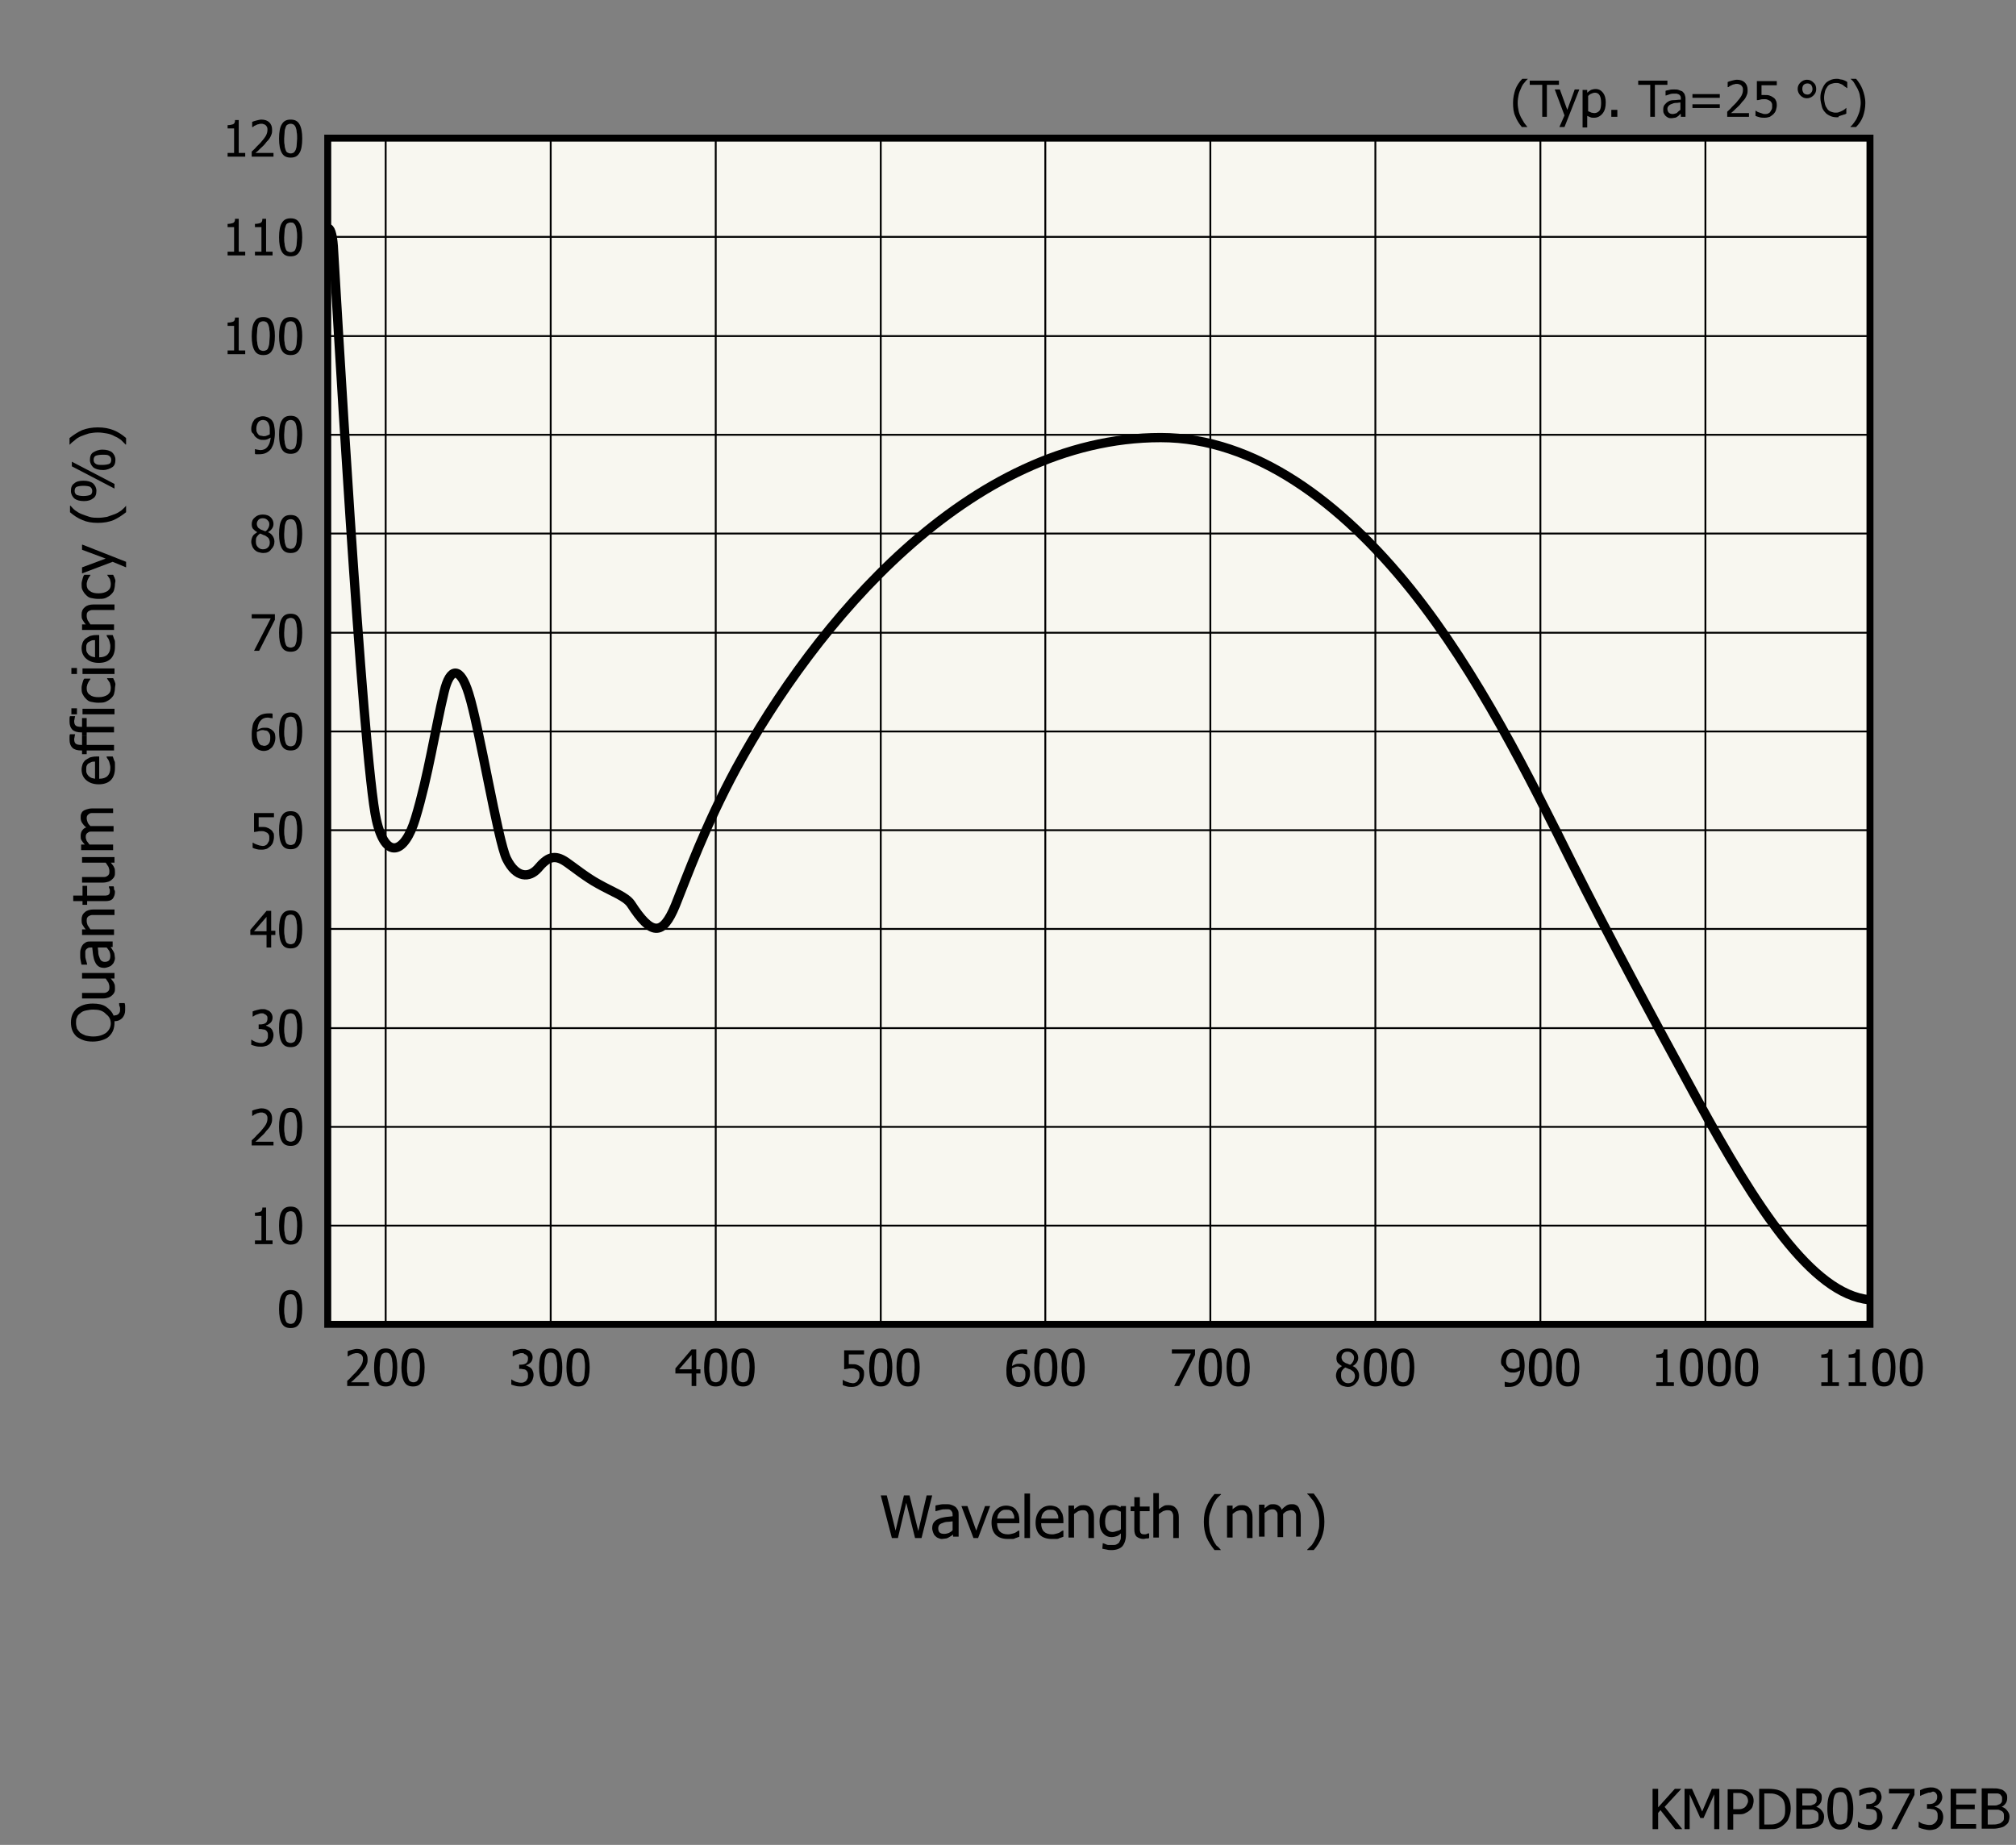<?xml version="1.0" encoding="utf-8"?>
<!-- Generator: Adobe Illustrator 28.4.1, SVG Export Plug-In . SVG Version: 6.00 Build 0)  -->
<svg version="1.1" xmlns="http://www.w3.org/2000/svg" xmlns:xlink="http://www.w3.org/1999/xlink" x="0px" y="0px"
	 viewBox="0 0 434.9 398" style="enable-background:new 0 0 434.9 398;" xml:space="preserve">
<rect x="0" y="0" width="434.9" height="398" fill="#808080" stroke="none"/>
<style type="text/css">
	.st0{fill:#F8F7F0;stroke:#000000;stroke-width:1.5;}
	.st1{fill:none;stroke:#000000;stroke-width:0.4;}
	.st2{fill:none;stroke:#000000;stroke-width:2;}
</style>
<g id="レイヤー_1">
</g>
<g id="レイヤー_2">
	<g>
		<g>
			<path d="M362.9,394.6h-1.5l-3.2-4.1l-0.5,0.6v3.5h-1.2v-8.7h1.2v4l3.6-4h1.4l-3.6,3.9L362.9,394.6z"/>
			<path d="M371,394.6h-1.2v-7.5l-2.3,5.1h-0.7l-2.3-5.1v7.5h-1.1v-8.7h1.6l2.2,4.9l2.1-4.9h1.6V394.6z"/>
			<path d="M378.3,388.5c0,0.4-0.1,0.7-0.2,1.1s-0.3,0.6-0.6,0.9c-0.3,0.3-0.7,0.5-1.1,0.7s-0.9,0.2-1.5,0.2h-1v3.3h-1.2v-8.7h2.2
				c0.5,0,1,0,1.3,0.1s0.7,0.2,1,0.4c0.3,0.2,0.6,0.5,0.8,0.8S378.3,388,378.3,388.5z M377.1,388.5c0-0.3-0.1-0.6-0.2-0.8
				s-0.3-0.4-0.5-0.5c-0.2-0.1-0.4-0.2-0.6-0.3s-0.5-0.1-0.9-0.1h-1v3.5h0.8c0.5,0,0.8,0,1.1-0.1s0.5-0.2,0.7-0.4
				c0.2-0.2,0.3-0.4,0.4-0.6S377.1,388.8,377.1,388.5z"/>
			<path d="M386.3,390.2c0,0.8-0.2,1.5-0.5,2.2s-0.8,1.1-1.3,1.5c-0.4,0.3-0.9,0.5-1.3,0.6s-1,0.1-1.7,0.1h-2v-8.7h2
				c0.8,0,1.5,0.1,1.9,0.2s0.9,0.3,1.2,0.5c0.6,0.4,1,0.9,1.3,1.5S386.3,389.4,386.3,390.2z M385.1,390.2c0-0.7-0.1-1.2-0.3-1.7
				s-0.6-0.8-1-1.1c-0.3-0.2-0.6-0.3-1-0.4s-0.8-0.1-1.3-0.1h-0.9v6.7h0.9c0.5,0,1,0,1.4-0.1s0.7-0.2,1.1-0.5
				c0.4-0.3,0.7-0.6,0.9-1.1S385.1,390.9,385.1,390.2z"/>
			<path d="M393.5,391.9c0,0.4-0.1,0.8-0.2,1.1s-0.4,0.6-0.7,0.8c-0.3,0.3-0.7,0.4-1.1,0.5s-0.9,0.2-1.5,0.2h-2.5v-8.7h2.3
				c0.6,0,1.1,0,1.4,0.1s0.6,0.1,0.9,0.3c0.3,0.2,0.5,0.4,0.7,0.7s0.2,0.6,0.2,1c0,0.4-0.1,0.8-0.3,1.1s-0.5,0.6-0.9,0.8v0
				c0.5,0.1,0.9,0.4,1.2,0.8S393.5,391.3,393.5,391.9z M391.9,388c0-0.2,0-0.4-0.1-0.5s-0.2-0.3-0.3-0.4c-0.2-0.1-0.4-0.2-0.6-0.2
				s-0.5,0-1,0h-1.1v2.6h1.3c0.4,0,0.6,0,0.8-0.1s0.3-0.1,0.5-0.2c0.2-0.1,0.3-0.3,0.4-0.4S391.9,388.3,391.9,388z M392.3,391.9
				c0-0.3,0-0.6-0.1-0.8s-0.3-0.4-0.6-0.5c-0.2-0.1-0.4-0.2-0.6-0.2s-0.5,0-0.9,0h-1.3v3.2h0.9c0.5,0,0.9,0,1.2-0.1s0.6-0.1,0.8-0.3
				c0.2-0.2,0.4-0.3,0.5-0.5S392.3,392.3,392.3,391.9z"/>
			<path d="M399.8,390.2c0,1.6-0.2,2.7-0.7,3.4s-1.2,1.1-2.1,1.1c-1,0-1.7-0.4-2.1-1.1s-0.7-1.9-0.7-3.4c0-1.6,0.2-2.7,0.7-3.5
				s1.2-1.1,2.1-1.1c1,0,1.7,0.4,2.1,1.1S399.8,388.7,399.8,390.2z M398.3,392.9c0.1-0.3,0.2-0.7,0.2-1.1s0.1-1,0.1-1.6
				c0-0.6,0-1.1-0.1-1.6s-0.1-0.8-0.2-1.1c-0.1-0.3-0.3-0.5-0.5-0.7s-0.5-0.2-0.8-0.2c-0.3,0-0.6,0.1-0.8,0.2s-0.4,0.4-0.5,0.7
				c-0.1,0.3-0.2,0.7-0.2,1.1s-0.1,1-0.1,1.5c0,0.6,0,1.1,0.1,1.5s0.1,0.8,0.2,1.1c0.1,0.3,0.3,0.5,0.5,0.7s0.5,0.2,0.8,0.2
				c0.3,0,0.6-0.1,0.8-0.2S398.2,393.2,398.3,392.9z"/>
			<path d="M403.3,386.7c-0.2,0-0.4,0-0.6,0.1s-0.4,0.1-0.6,0.2c-0.2,0.1-0.4,0.2-0.5,0.2s-0.3,0.2-0.4,0.2h-0.1v-1.2
				c0.3-0.1,0.6-0.3,1-0.4s0.9-0.2,1.2-0.2s0.7,0,1,0.1s0.6,0.2,0.8,0.4c0.3,0.2,0.5,0.4,0.6,0.7s0.2,0.6,0.2,0.9
				c0,0.5-0.2,0.9-0.5,1.3s-0.7,0.6-1.1,0.7v0.1c0.2,0,0.4,0.1,0.6,0.2s0.4,0.2,0.6,0.4s0.3,0.4,0.4,0.6s0.2,0.6,0.2,1
				c0,0.4-0.1,0.8-0.2,1.1s-0.3,0.6-0.6,0.9c-0.3,0.3-0.6,0.5-0.9,0.6s-0.8,0.2-1.2,0.2c-0.4,0-0.9-0.1-1.3-0.2s-0.8-0.2-1.1-0.4
				V393h0.1c0.2,0.2,0.6,0.4,1,0.5s0.8,0.2,1.2,0.2c0.2,0,0.5,0,0.7-0.1s0.4-0.2,0.6-0.4c0.2-0.2,0.3-0.4,0.4-0.6s0.1-0.5,0.1-0.8
				s0-0.6-0.1-0.8s-0.2-0.4-0.4-0.5s-0.4-0.2-0.6-0.2s-0.5-0.1-0.7-0.1h-0.5v-1h0.4c0.5,0,1-0.1,1.3-0.4s0.5-0.6,0.5-1.1
				c0-0.2,0-0.4-0.1-0.6s-0.2-0.3-0.3-0.4c-0.1-0.1-0.3-0.2-0.5-0.2S403.5,386.7,403.3,386.7z"/>
			<path d="M413,387.2l-3.8,7.4h-1.2l4-7.7h-4.5v-1h5.5V387.2z"/>
			<path d="M416.4,386.7c-0.2,0-0.4,0-0.6,0.1s-0.4,0.1-0.6,0.2c-0.2,0.1-0.4,0.2-0.5,0.2s-0.3,0.2-0.4,0.2h-0.1v-1.2
				c0.3-0.1,0.6-0.3,1-0.4s0.9-0.2,1.2-0.2s0.7,0,1,0.1s0.6,0.2,0.8,0.4c0.3,0.2,0.5,0.4,0.6,0.7s0.2,0.6,0.2,0.9
				c0,0.5-0.2,0.9-0.5,1.3s-0.7,0.6-1.1,0.7v0.1c0.2,0,0.4,0.1,0.6,0.2s0.4,0.2,0.6,0.4s0.3,0.4,0.4,0.6s0.2,0.6,0.2,1
				c0,0.4-0.1,0.8-0.2,1.1s-0.3,0.6-0.6,0.9c-0.3,0.3-0.6,0.5-0.9,0.6s-0.8,0.2-1.2,0.2c-0.4,0-0.9-0.1-1.3-0.2s-0.8-0.2-1.1-0.4
				V393h0.1c0.2,0.2,0.6,0.4,1,0.5s0.8,0.2,1.2,0.2c0.2,0,0.5,0,0.7-0.1s0.4-0.2,0.6-0.4c0.2-0.2,0.3-0.4,0.4-0.6s0.1-0.5,0.1-0.8
				s0-0.6-0.1-0.8s-0.2-0.4-0.4-0.5s-0.4-0.2-0.6-0.2s-0.5-0.1-0.7-0.1h-0.5v-1h0.4c0.5,0,1-0.1,1.3-0.4s0.5-0.6,0.5-1.1
				c0-0.2,0-0.4-0.1-0.6s-0.2-0.3-0.3-0.4c-0.1-0.1-0.3-0.2-0.5-0.2S416.6,386.7,416.4,386.7z"/>
			<path d="M420.8,394.6v-8.7h5.5v1H422v2.4h4v1h-4v3.2h4.3v1H420.8z"/>
			<path d="M433.5,391.9c0,0.4-0.1,0.8-0.2,1.1s-0.4,0.6-0.7,0.8c-0.3,0.3-0.7,0.4-1.1,0.5s-0.9,0.2-1.5,0.2h-2.5v-8.7h2.3
				c0.6,0,1.1,0,1.4,0.1s0.6,0.1,0.9,0.3c0.3,0.2,0.5,0.4,0.7,0.7s0.2,0.6,0.2,1c0,0.4-0.1,0.8-0.3,1.1s-0.5,0.6-0.9,0.8v0
				c0.5,0.1,0.9,0.4,1.2,0.8S433.5,391.3,433.5,391.9z M431.9,388c0-0.2,0-0.4-0.1-0.5s-0.2-0.3-0.3-0.4c-0.2-0.1-0.4-0.2-0.6-0.2
				s-0.5,0-1,0h-1.1v2.6h1.3c0.4,0,0.6,0,0.8-0.1s0.3-0.1,0.5-0.2c0.2-0.1,0.3-0.3,0.4-0.4S431.9,388.3,431.9,388z M432.3,391.9
				c0-0.3,0-0.6-0.1-0.8s-0.3-0.4-0.6-0.5c-0.2-0.1-0.4-0.2-0.6-0.2s-0.5,0-0.9,0h-1.3v3.2h0.9c0.5,0,0.9,0,1.2-0.1s0.6-0.1,0.8-0.3
				c0.2-0.2,0.4-0.3,0.5-0.5S432.3,392.3,432.3,391.9z"/>
		</g>
	</g>
	<g>
		<g>
			<path d="M26.9,216.5c0.1,0.2,0.1,0.5,0.1,0.7c0,0.2,0,0.5,0,0.7c0,0.7-0.2,1.2-0.6,1.7c-0.4,0.4-0.9,0.7-1.7,0.7
				c0,0.1,0,0.1,0,0.2s0,0.1,0,0.1c0,0.6-0.1,1.2-0.3,1.7s-0.5,0.9-0.9,1.3s-0.9,0.6-1.5,0.8c-0.6,0.2-1.3,0.3-2,0.3
				c-0.8,0-1.5-0.1-2-0.3c-0.6-0.2-1.1-0.5-1.5-0.8c-0.4-0.4-0.7-0.8-0.9-1.3s-0.3-1.1-0.3-1.7c0-0.6,0.1-1.2,0.3-1.7
				s0.5-0.9,0.9-1.3c0.4-0.3,0.9-0.6,1.5-0.8s1.3-0.3,2-0.3c1.2,0,2.2,0.2,2.9,0.7s1.3,1.1,1.6,1.9c0.2,0,0.4-0.1,0.6-0.1
				c0.2-0.1,0.3-0.1,0.4-0.2c0.1-0.1,0.2-0.2,0.3-0.4c0.1-0.2,0.1-0.4,0.1-0.7c0-0.2,0-0.4-0.1-0.6s-0.1-0.4-0.1-0.5v-0.2H26.9z
				 M20.1,217.8c-0.6,0-1.1,0.1-1.6,0.2s-0.9,0.3-1.2,0.6c-0.3,0.2-0.6,0.5-0.7,0.9c-0.2,0.3-0.2,0.7-0.2,1.2c0,0.4,0.1,0.8,0.2,1.2
				c0.2,0.3,0.4,0.6,0.7,0.9c0.3,0.2,0.7,0.4,1.2,0.6c0.5,0.1,1,0.2,1.6,0.2c1.2,0,2.1-0.3,2.8-0.8c0.6-0.5,1-1.2,1-2s-0.3-1.5-1-2
				C22.2,218,21.3,217.8,20.1,217.8z"/>
			<path d="M24.7,209.9v1.2h-0.8c0.3,0.4,0.6,0.7,0.7,1c0.2,0.3,0.2,0.7,0.2,1.1c0,0.3,0,0.6-0.1,0.8c-0.1,0.3-0.3,0.5-0.5,0.7
				c-0.2,0.2-0.5,0.4-0.8,0.5s-0.7,0.2-1.2,0.2h-4.5v-1.2h3.9c0.4,0,0.7,0,0.9,0c0.2,0,0.5-0.1,0.6-0.2c0.2-0.1,0.3-0.2,0.4-0.4
				c0.1-0.2,0.1-0.4,0.1-0.7c0-0.3-0.1-0.6-0.2-0.9c-0.2-0.3-0.4-0.6-0.6-0.9h-5.1v-1.2H24.7z"/>
			<path d="M23.9,204.4c0.1,0.1,0.2,0.2,0.3,0.4s0.2,0.3,0.3,0.5c0.1,0.2,0.2,0.4,0.2,0.6s0.1,0.5,0.1,0.8c0,0.3-0.1,0.6-0.2,0.8
				c-0.1,0.3-0.3,0.5-0.5,0.7c-0.2,0.2-0.4,0.3-0.7,0.4c-0.3,0.1-0.6,0.2-0.9,0.2c-0.5,0-0.9-0.1-1.2-0.3c-0.3-0.2-0.6-0.5-0.8-1
				c-0.2-0.4-0.3-0.8-0.4-1.4c-0.1-0.5-0.1-1.1-0.2-1.7h-0.2c-0.3,0-0.5,0-0.7,0.1c-0.2,0.1-0.3,0.2-0.4,0.3
				c-0.1,0.1-0.2,0.3-0.2,0.5c0,0.2,0,0.4,0,0.7c0,0.3,0,0.6,0.1,0.9c0.1,0.4,0.2,0.7,0.3,1.1v0.1h-1.2c-0.1-0.2-0.1-0.5-0.2-0.9
				c-0.1-0.4-0.1-0.8-0.1-1.2c0-0.5,0-0.9,0.1-1.2c0.1-0.3,0.2-0.6,0.4-0.9c0.2-0.3,0.4-0.4,0.7-0.6s0.7-0.2,1.1-0.2h4.7v1.2H23.9z
				 M23,204.4h-1.9c0,0.3,0.1,0.6,0.1,1c0,0.4,0.1,0.8,0.2,1c0.1,0.3,0.2,0.6,0.4,0.8c0.2,0.2,0.5,0.3,0.8,0.3
				c0.4,0,0.7-0.1,0.9-0.3s0.3-0.5,0.3-1c0-0.4-0.1-0.7-0.2-1C23.4,204.9,23.2,204.6,23,204.4z"/>
			<path d="M24.7,196.2v1.2h-3.9c-0.3,0-0.6,0-0.9,0s-0.5,0.1-0.7,0.2c-0.2,0.1-0.3,0.2-0.4,0.4c-0.1,0.2-0.1,0.4-0.1,0.7
				c0,0.3,0.1,0.6,0.2,0.9c0.2,0.3,0.4,0.6,0.6,0.9h5.1v1.2h-6.9v-1.2h0.8c-0.3-0.3-0.5-0.7-0.7-1s-0.2-0.7-0.2-1.1
				c0-0.7,0.2-1.2,0.7-1.6c0.4-0.4,1.1-0.6,1.9-0.6H24.7z"/>
			<path d="M24.8,192.4c0,0.6-0.2,1.1-0.5,1.5c-0.4,0.4-0.9,0.5-1.7,0.5h-3.8v0.8h-1v-0.8h-2v-1.2h2v-2.1h1v2.1H22
				c0.3,0,0.6,0,0.8,0c0.2,0,0.4-0.1,0.5-0.1c0.1-0.1,0.3-0.2,0.3-0.3c0.1-0.2,0.1-0.4,0.1-0.6c0-0.2,0-0.4-0.1-0.5
				c-0.1-0.2-0.1-0.3-0.1-0.4v-0.1h1c0.1,0.2,0.1,0.4,0.1,0.7C24.8,192.1,24.8,192.3,24.8,192.4z"/>
			<path d="M24.7,184.9v1.2h-0.8c0.3,0.4,0.6,0.7,0.7,1c0.2,0.3,0.2,0.7,0.2,1.1c0,0.3,0,0.6-0.1,0.8c-0.1,0.3-0.3,0.5-0.5,0.7
				c-0.2,0.2-0.5,0.4-0.8,0.5s-0.7,0.2-1.2,0.2h-4.5v-1.2h3.9c0.4,0,0.7,0,0.9,0c0.2,0,0.5-0.1,0.6-0.2c0.2-0.1,0.3-0.2,0.4-0.4
				c0.1-0.2,0.1-0.4,0.1-0.7c0-0.3-0.1-0.6-0.2-0.9c-0.2-0.3-0.4-0.6-0.6-0.9h-5.1v-1.2H24.7z"/>
			<path d="M24.7,175.4h-4c-0.3,0-0.6,0-0.9,0s-0.5,0.1-0.6,0.2c-0.2,0.1-0.3,0.2-0.4,0.4c-0.1,0.2-0.1,0.4-0.1,0.6
				c0,0.2,0.1,0.5,0.2,0.8c0.1,0.3,0.4,0.6,0.6,0.8c0.1,0,0.2,0,0.2,0c0.1,0,0.2,0,0.3,0h4.5v1.2h-4c-0.3,0-0.6,0-0.9,0
				c-0.3,0-0.5,0.1-0.6,0.2c-0.2,0.1-0.3,0.2-0.4,0.4c-0.1,0.2-0.1,0.4-0.1,0.6c0,0.3,0.1,0.5,0.2,0.8c0.2,0.3,0.4,0.5,0.6,0.8h5.1
				v1.2h-6.9v-1.2h0.8c-0.3-0.3-0.5-0.6-0.7-0.9s-0.2-0.6-0.2-1c0-0.4,0.1-0.8,0.3-1.1c0.2-0.3,0.5-0.6,0.9-0.7
				c-0.4-0.3-0.7-0.7-0.9-1c-0.2-0.3-0.3-0.7-0.3-1.1c0-0.3,0-0.6,0.1-0.8c0.1-0.2,0.2-0.5,0.4-0.6c0.2-0.2,0.5-0.3,0.8-0.4
				c0.3-0.1,0.7-0.2,1.2-0.2h4.5V175.4z"/>
			<path d="M24.8,165.7c0,1.1-0.3,2-0.9,2.6c-0.6,0.6-1.5,0.9-2.6,0.9c-1.1,0-2-0.3-2.7-0.9c-0.7-0.6-1-1.4-1-2.3
				c0-0.4,0.1-0.8,0.2-1.1c0.1-0.3,0.3-0.6,0.6-0.9c0.3-0.2,0.6-0.4,1-0.6c0.4-0.1,0.8-0.2,1.4-0.2h0.6v4.8c0.8,0,1.4-0.2,1.8-0.6
				s0.6-1,0.6-1.7c0-0.3,0-0.5-0.1-0.8s-0.1-0.5-0.2-0.7c-0.1-0.2-0.2-0.4-0.3-0.5s-0.2-0.3-0.2-0.4v-0.1h1.3
				c0.1,0.1,0.1,0.3,0.2,0.5c0.1,0.2,0.1,0.4,0.2,0.5c0.1,0.2,0.1,0.4,0.1,0.6C24.8,165.2,24.8,165.4,24.8,165.7z M20.5,164.3
				c-0.3,0-0.6,0-0.8,0.1s-0.4,0.2-0.6,0.3c-0.2,0.1-0.3,0.3-0.4,0.5c-0.1,0.2-0.1,0.5-0.1,0.8c0,0.3,0,0.6,0.1,0.8
				c0.1,0.2,0.2,0.4,0.4,0.6c0.2,0.2,0.4,0.3,0.6,0.4s0.5,0.1,0.8,0.2V164.3z"/>
			<path d="M16.2,158.4L16.2,158.4c0,0.2-0.1,0.3-0.1,0.5s-0.1,0.4-0.1,0.5c0,0.5,0.1,0.8,0.3,1c0.2,0.2,0.6,0.3,1.2,0.3h0.2v-1.9h1
				v1.9h5.9v1.2h-5.9v0.8h-1v-0.8h-0.2c-0.8,0-1.5-0.2-1.9-0.6c-0.4-0.4-0.6-1-0.6-1.7c0-0.2,0-0.4,0-0.6c0-0.2,0-0.4,0.1-0.6H16.2z
				"/>
			<path d="M16.2,154.5L16.2,154.5c0,0.2-0.1,0.3-0.1,0.5s-0.1,0.4-0.1,0.5c0,0.5,0.1,0.8,0.3,1c0.2,0.2,0.6,0.3,1.2,0.3h0.2v-1.9h1
				v1.9h5.9v1.2h-5.9v0.8h-1V158h-0.2c-0.8,0-1.5-0.2-1.9-0.6c-0.4-0.4-0.6-1-0.6-1.7c0-0.2,0-0.4,0-0.6c0-0.2,0-0.4,0.1-0.6H16.2z"
				/>
			<path d="M16.6,152.8v1.3h-1.2v-1.3H16.6z M24.7,152.9v1.2h-6.9v-1.2H24.7z"/>
			<path d="M24.8,148.4c0,0.5-0.1,0.9-0.2,1.3s-0.4,0.7-0.7,1c-0.3,0.3-0.7,0.5-1.1,0.7c-0.5,0.2-1,0.2-1.6,0.2
				c-0.6,0-1.1-0.1-1.6-0.2s-0.8-0.4-1.1-0.7c-0.3-0.3-0.5-0.6-0.7-1s-0.2-0.8-0.2-1.3c0-0.4,0.1-0.7,0.2-1.1
				c0.1-0.4,0.2-0.7,0.4-0.9h1.3v0.1c-0.1,0.1-0.1,0.2-0.2,0.3c-0.1,0.1-0.2,0.3-0.3,0.5c-0.1,0.2-0.2,0.4-0.2,0.6
				c-0.1,0.2-0.1,0.4-0.1,0.6c0,0.6,0.2,1.1,0.7,1.4c0.5,0.4,1.1,0.5,1.9,0.5c0.8,0,1.4-0.2,1.9-0.5c0.5-0.4,0.7-0.8,0.7-1.5
				c0-0.4-0.1-0.7-0.2-1.1c-0.2-0.3-0.4-0.6-0.6-0.9v-0.1h1.3c0.1,0.1,0.1,0.3,0.2,0.4s0.1,0.3,0.2,0.5c0.1,0.2,0.1,0.4,0.1,0.5
				S24.8,148.2,24.8,148.4z"/>
			<path d="M16.6,144.1v1.3h-1.2v-1.3H16.6z M24.7,144.2v1.2h-6.9v-1.2H24.7z"/>
			<path d="M24.8,139.5c0,1.1-0.3,2-0.9,2.6c-0.6,0.6-1.5,0.9-2.6,0.9c-1.1,0-2-0.3-2.7-0.9c-0.7-0.6-1-1.4-1-2.3
				c0-0.4,0.1-0.8,0.2-1.1c0.1-0.3,0.3-0.6,0.6-0.9c0.3-0.2,0.6-0.4,1-0.6c0.4-0.1,0.8-0.2,1.4-0.2h0.6v4.8c0.8,0,1.4-0.2,1.8-0.6
				s0.6-1,0.6-1.7c0-0.3,0-0.5-0.1-0.8s-0.1-0.5-0.2-0.7c-0.1-0.2-0.2-0.4-0.3-0.5s-0.2-0.3-0.2-0.4v-0.1h1.3
				c0.1,0.1,0.1,0.3,0.2,0.5c0.1,0.2,0.1,0.4,0.2,0.5c0.1,0.2,0.1,0.4,0.1,0.6C24.8,139,24.8,139.2,24.8,139.5z M20.5,138.1
				c-0.3,0-0.6,0-0.8,0.1s-0.4,0.2-0.6,0.3c-0.2,0.1-0.3,0.3-0.4,0.5c-0.1,0.2-0.1,0.5-0.1,0.8c0,0.3,0,0.6,0.1,0.8
				c0.1,0.2,0.2,0.4,0.4,0.6c0.2,0.2,0.4,0.3,0.6,0.4s0.5,0.1,0.8,0.2V138.1z"/>
			<path d="M24.7,130.4v1.2h-3.9c-0.3,0-0.6,0-0.9,0s-0.5,0.1-0.7,0.2c-0.2,0.1-0.3,0.2-0.4,0.4c-0.1,0.2-0.1,0.4-0.1,0.7
				c0,0.3,0.1,0.6,0.2,0.9c0.2,0.3,0.4,0.6,0.6,0.9h5.1v1.2h-6.9v-1.2h0.8c-0.3-0.3-0.5-0.7-0.7-1s-0.2-0.7-0.2-1.1
				c0-0.7,0.2-1.2,0.7-1.6c0.4-0.4,1.1-0.6,1.9-0.6H24.7z"/>
			<path d="M24.8,126c0,0.5-0.1,0.9-0.2,1.3s-0.4,0.7-0.7,1c-0.3,0.3-0.7,0.5-1.1,0.7c-0.5,0.2-1,0.2-1.6,0.2
				c-0.6,0-1.1-0.1-1.6-0.2s-0.8-0.4-1.1-0.7c-0.3-0.3-0.5-0.6-0.7-1s-0.2-0.8-0.2-1.3c0-0.4,0.1-0.7,0.2-1.1
				c0.1-0.4,0.2-0.7,0.4-0.9h1.3v0.1c-0.1,0.1-0.1,0.2-0.2,0.3c-0.1,0.1-0.2,0.3-0.3,0.5c-0.1,0.2-0.2,0.4-0.2,0.6
				c-0.1,0.2-0.1,0.4-0.1,0.6c0,0.6,0.2,1.1,0.7,1.4c0.5,0.4,1.1,0.5,1.9,0.5c0.8,0,1.4-0.2,1.9-0.5c0.5-0.4,0.7-0.8,0.7-1.5
				c0-0.4-0.1-0.7-0.2-1.1c-0.2-0.3-0.4-0.6-0.6-0.9V124h1.3c0.1,0.1,0.1,0.3,0.2,0.4s0.1,0.3,0.2,0.5c0.1,0.2,0.1,0.4,0.1,0.5
				S24.8,125.8,24.8,126z"/>
			<path d="M17.8,117.5l9.4,3.7v1.2l-2.9-1.2l-6.6,2.5v-1.3l5.1-1.9l-5.1-1.9V117.5z"/>
			<path d="M27.2,109.1v1.4c-0.9,0.7-1.8,1.3-2.7,1.7c-1,0.4-2.1,0.6-3.4,0.6c-1.3,0-2.4-0.2-3.3-0.6c-1-0.4-1.9-1-2.7-1.7v-1.4h0.1
				c0.3,0.3,0.6,0.7,1,1c0.4,0.3,0.9,0.6,1.4,0.8c0.5,0.2,1.1,0.4,1.7,0.6s1.3,0.2,1.9,0.2c0.7,0,1.3-0.1,1.9-0.2
				c0.6-0.2,1.1-0.4,1.7-0.6c0.5-0.2,1-0.5,1.4-0.8C26.5,109.8,26.9,109.5,27.2,109.1L27.2,109.1z"/>
			<path d="M18,103.7c0.9,0,1.6,0.2,2.1,0.6c0.4,0.4,0.7,0.9,0.7,1.6c0,0.7-0.2,1.3-0.7,1.6c-0.5,0.4-1.1,0.6-2,0.6
				c-0.9,0-1.6-0.2-2.1-0.6c-0.4-0.4-0.7-0.9-0.7-1.6c0-0.7,0.2-1.3,0.7-1.6C16.4,103.9,17.1,103.7,18,103.7z M15.5,99.6l9.2,4.8v1
				l-9.2-4.8V99.6z M18,104.8c-0.6,0-1.1,0.1-1.4,0.2s-0.5,0.4-0.5,0.9s0.2,0.7,0.5,0.9c0.3,0.1,0.8,0.2,1.4,0.2
				c0.6,0,1.1-0.1,1.4-0.2c0.3-0.1,0.5-0.4,0.5-0.9c0-0.4-0.2-0.7-0.5-0.9C19.1,104.9,18.7,104.8,18,104.8z M22.1,97
				c0.9,0,1.6,0.2,2.1,0.6c0.4,0.4,0.7,0.9,0.7,1.6c0,0.7-0.2,1.3-0.7,1.6s-1.1,0.6-2,0.6c-0.9,0-1.6-0.2-2.1-0.6
				c-0.4-0.4-0.7-0.9-0.7-1.6c0-0.7,0.2-1.3,0.7-1.6S21.2,97,22.1,97z M22.1,98.1c-0.6,0-1.1,0.1-1.4,0.2c-0.3,0.1-0.5,0.4-0.5,0.9
				s0.2,0.7,0.5,0.9s0.8,0.2,1.4,0.2c0.6,0,1.1-0.1,1.4-0.2c0.3-0.1,0.5-0.4,0.5-0.9c0-0.4-0.2-0.7-0.5-0.9S22.8,98.1,22.1,98.1z"/>
			<path d="M21.1,92.2c1.3,0,2.4,0.2,3.4,0.6c1,0.4,1.9,1,2.7,1.7v1.4h-0.1c-0.3-0.3-0.6-0.6-1-1c-0.4-0.3-0.9-0.6-1.4-0.8
				c-0.5-0.3-1.1-0.5-1.7-0.6c-0.6-0.1-1.2-0.2-1.9-0.2c-0.7,0-1.3,0.1-1.9,0.2c-0.6,0.2-1.2,0.4-1.7,0.6s-1,0.5-1.4,0.9
				c-0.4,0.3-0.8,0.6-1,0.9h-0.1v-1.4c0.9-0.7,1.8-1.3,2.7-1.7C18.7,92.4,19.9,92.2,21.1,92.2z"/>
		</g>
	</g>
	<g>
		<g>
			<path d="M201.1,322.6l-2.3,9.2h-1.4l-1.9-7.6l-1.8,7.6h-1.3l-2.4-9.2h1.3l1.9,7.6l1.8-7.6h1.2l1.9,7.7l1.8-7.7H201.1z"/>
			<path d="M205.5,331.1c-0.1,0.1-0.2,0.2-0.4,0.3s-0.3,0.2-0.5,0.3c-0.2,0.1-0.4,0.2-0.6,0.2s-0.5,0.1-0.8,0.1
				c-0.3,0-0.6-0.1-0.8-0.2c-0.3-0.1-0.5-0.3-0.7-0.5c-0.2-0.2-0.3-0.4-0.4-0.7c-0.1-0.3-0.2-0.6-0.2-0.9c0-0.5,0.1-0.9,0.3-1.2
				c0.2-0.3,0.5-0.6,1-0.8c0.4-0.2,0.8-0.3,1.4-0.4c0.5-0.1,1.1-0.1,1.7-0.2v-0.2c0-0.3,0-0.5-0.1-0.7c-0.1-0.2-0.2-0.3-0.3-0.4
				c-0.1-0.1-0.3-0.2-0.5-0.2c-0.2,0-0.4,0-0.7,0c-0.3,0-0.6,0-0.9,0.1c-0.4,0.1-0.7,0.2-1.1,0.3h-0.1v-1.2c0.2-0.1,0.5-0.1,0.9-0.2
				c0.4-0.1,0.8-0.1,1.2-0.1c0.5,0,0.9,0,1.2,0.1c0.3,0.1,0.6,0.2,0.9,0.4c0.3,0.2,0.4,0.4,0.6,0.7s0.2,0.7,0.2,1.1v4.7h-1.2V331.1z
				 M205.5,330.1v-1.9c-0.3,0-0.6,0.1-1,0.1c-0.4,0-0.8,0.1-1,0.2c-0.3,0.1-0.6,0.2-0.8,0.4c-0.2,0.2-0.3,0.5-0.3,0.8
				c0,0.4,0.1,0.7,0.3,0.9s0.5,0.3,1,0.3c0.4,0,0.7-0.1,1-0.2C205,330.5,205.3,330.4,205.5,330.1z"/>
			<path d="M213.6,324.9l-2.6,6.9h-1l-2.6-6.9h1.3l1.9,5.3l1.9-5.3H213.6z"/>
			<path d="M217.4,332c-1.1,0-2-0.3-2.6-0.9c-0.6-0.6-0.9-1.5-0.9-2.6c0-1.1,0.3-2,0.9-2.7c0.6-0.7,1.4-1,2.3-1
				c0.4,0,0.8,0.1,1.1,0.2c0.3,0.1,0.6,0.3,0.9,0.6c0.2,0.3,0.4,0.6,0.6,1c0.1,0.4,0.2,0.8,0.2,1.4v0.6h-4.8c0,0.8,0.2,1.4,0.6,1.8
				s1,0.6,1.7,0.6c0.3,0,0.5,0,0.8-0.1s0.5-0.1,0.7-0.2c0.2-0.1,0.4-0.2,0.5-0.3s0.3-0.2,0.4-0.2h0.1v1.3c-0.1,0.1-0.3,0.1-0.5,0.2
				c-0.2,0.1-0.4,0.1-0.5,0.2c-0.2,0.1-0.4,0.1-0.6,0.1C217.9,332,217.7,332,217.4,332z M218.8,327.6c0-0.3,0-0.6-0.1-0.8
				s-0.2-0.4-0.3-0.6c-0.1-0.2-0.3-0.3-0.5-0.4c-0.2-0.1-0.5-0.1-0.8-0.1c-0.3,0-0.6,0-0.8,0.1c-0.2,0.1-0.4,0.2-0.6,0.4
				c-0.2,0.2-0.3,0.4-0.4,0.6s-0.1,0.5-0.2,0.8H218.8z"/>
			<path d="M222.2,331.8h-1.2v-9.6h1.2V331.8z"/>
			<path d="M226.9,332c-1.1,0-2-0.3-2.6-0.9c-0.6-0.6-0.9-1.5-0.9-2.6c0-1.1,0.3-2,0.9-2.7c0.6-0.7,1.4-1,2.3-1
				c0.4,0,0.8,0.1,1.1,0.2c0.3,0.1,0.6,0.3,0.9,0.6c0.2,0.3,0.4,0.6,0.6,1c0.1,0.4,0.2,0.8,0.2,1.4v0.6h-4.8c0,0.8,0.2,1.4,0.6,1.8
				s1,0.6,1.7,0.6c0.3,0,0.5,0,0.8-0.1s0.5-0.1,0.7-0.2c0.2-0.1,0.4-0.2,0.5-0.3s0.3-0.2,0.4-0.2h0.1v1.3c-0.1,0.1-0.3,0.1-0.5,0.2
				c-0.2,0.1-0.4,0.1-0.5,0.2c-0.2,0.1-0.4,0.1-0.6,0.1C227.5,332,227.2,332,226.9,332z M228.3,327.6c0-0.3,0-0.6-0.1-0.8
				s-0.2-0.4-0.3-0.6c-0.1-0.2-0.3-0.3-0.5-0.4c-0.2-0.1-0.5-0.1-0.8-0.1c-0.3,0-0.6,0-0.8,0.1c-0.2,0.1-0.4,0.2-0.6,0.4
				c-0.2,0.2-0.3,0.4-0.4,0.6s-0.1,0.5-0.2,0.8H228.3z"/>
			<path d="M236,331.8h-1.2v-3.9c0-0.3,0-0.6,0-0.9s-0.1-0.5-0.2-0.7c-0.1-0.2-0.2-0.3-0.4-0.4c-0.2-0.1-0.4-0.1-0.7-0.1
				c-0.3,0-0.6,0.1-0.9,0.2c-0.3,0.2-0.6,0.4-0.9,0.6v5.1h-1.2v-6.9h1.2v0.8c0.3-0.3,0.7-0.5,1-0.7s0.7-0.2,1.1-0.2
				c0.7,0,1.2,0.2,1.6,0.7c0.4,0.4,0.6,1.1,0.6,1.9V331.8z"/>
			<path d="M237.9,332.9c0.1,0,0.2,0.1,0.3,0.1c0.2,0.1,0.3,0.1,0.5,0.2c0.2,0.1,0.4,0.1,0.6,0.1c0.2,0,0.4,0,0.6,0
				c0.4,0,0.7,0,0.9-0.1c0.2-0.1,0.4-0.2,0.6-0.4c0.1-0.2,0.2-0.4,0.3-0.6c0.1-0.2,0.1-0.5,0.1-0.8v-0.6c-0.3,0.3-0.6,0.5-0.9,0.6
				c-0.3,0.1-0.7,0.2-1.1,0.2c-0.8,0-1.4-0.3-1.9-0.9s-0.7-1.4-0.7-2.5c0-0.6,0.1-1.1,0.2-1.5c0.2-0.4,0.4-0.8,0.6-1.1
				c0.3-0.3,0.6-0.5,0.9-0.7c0.4-0.2,0.7-0.2,1.1-0.2c0.4,0,0.7,0,0.9,0.1c0.3,0.1,0.5,0.2,0.8,0.4l0.1-0.3h1.1v6.1
				c0,1.2-0.3,2-0.8,2.6c-0.5,0.5-1.3,0.8-2.3,0.8c-0.3,0-0.7,0-1-0.1c-0.4-0.1-0.7-0.1-1-0.2L237.9,332.9L237.9,332.9z
				 M241.8,329.9v-3.8c-0.3-0.1-0.6-0.2-0.8-0.3c-0.2-0.1-0.5-0.1-0.7-0.1c-0.6,0-1.1,0.2-1.4,0.6c-0.3,0.4-0.5,1.1-0.5,1.9
				c0,0.8,0.1,1.3,0.4,1.7c0.3,0.4,0.7,0.6,1.2,0.6c0.3,0,0.6-0.1,0.9-0.2S241.5,330.2,241.8,329.9z"/>
			<path d="M246.7,332c-0.6,0-1.1-0.2-1.5-0.5c-0.4-0.4-0.5-0.9-0.5-1.7v-3.8h-0.8v-1h0.8v-2h1.2v2h2.1v1h-2.1v3.3
				c0,0.3,0,0.6,0,0.8c0,0.2,0.1,0.4,0.1,0.5c0.1,0.1,0.2,0.3,0.3,0.3c0.2,0.1,0.4,0.1,0.6,0.1c0.2,0,0.4,0,0.5-0.1
				c0.2-0.1,0.3-0.1,0.4-0.1h0.1v1c-0.2,0.1-0.4,0.1-0.7,0.1C247.1,331.9,246.9,332,246.7,332z"/>
			<path d="M254.3,331.8h-1.2v-3.9c0-0.3,0-0.6,0-0.9s-0.1-0.5-0.2-0.7c-0.1-0.2-0.2-0.3-0.4-0.4c-0.2-0.1-0.4-0.1-0.7-0.1
				c-0.3,0-0.6,0.1-0.9,0.2c-0.3,0.2-0.6,0.4-0.9,0.6v5.1h-1.2v-9.6h1.2v3.5c0.3-0.3,0.7-0.5,1-0.7s0.7-0.2,1.1-0.2
				c0.7,0,1.2,0.2,1.6,0.7c0.4,0.4,0.6,1.1,0.6,1.9V331.8z"/>
			<path d="M263.4,334.4H262c-0.7-0.9-1.3-1.8-1.7-2.7c-0.4-1-0.6-2.1-0.6-3.4c0-1.3,0.2-2.4,0.6-3.3c0.4-1,1-1.9,1.7-2.7h1.4v0.1
				c-0.3,0.3-0.7,0.6-1,1s-0.6,0.9-0.8,1.4c-0.2,0.5-0.4,1.1-0.6,1.7s-0.2,1.3-0.2,1.9c0,0.7,0.1,1.3,0.2,1.9
				c0.1,0.6,0.4,1.1,0.6,1.7c0.2,0.5,0.5,1,0.8,1.4C262.8,333.7,263.1,334,263.4,334.4L263.4,334.4z"/>
			<path d="M270.1,331.8H269v-3.9c0-0.3,0-0.6,0-0.9s-0.1-0.5-0.2-0.7c-0.1-0.2-0.2-0.3-0.4-0.4c-0.2-0.1-0.4-0.1-0.7-0.1
				c-0.3,0-0.6,0.1-0.9,0.2s-0.6,0.4-0.9,0.6v5.1h-1.2v-6.9h1.2v0.8c0.3-0.3,0.7-0.5,1-0.7c0.3-0.2,0.7-0.2,1.1-0.2
				c0.7,0,1.2,0.2,1.6,0.7c0.4,0.4,0.6,1.1,0.6,1.9V331.8z"/>
			<path d="M279.6,331.8v-4c0-0.3,0-0.6,0-0.9c0-0.3-0.1-0.5-0.2-0.6c-0.1-0.2-0.2-0.3-0.4-0.4s-0.4-0.1-0.6-0.1
				c-0.2,0-0.5,0.1-0.8,0.2c-0.3,0.1-0.6,0.4-0.8,0.6c0,0.1,0,0.2,0,0.2s0,0.2,0,0.3v4.5h-1.2v-4c0-0.3,0-0.6,0-0.9
				c0-0.3-0.1-0.5-0.2-0.6c-0.1-0.2-0.2-0.3-0.4-0.4s-0.4-0.1-0.6-0.1c-0.3,0-0.5,0.1-0.8,0.2c-0.3,0.2-0.5,0.4-0.8,0.6v5.1h-1.2
				v-6.9h1.2v0.8c0.3-0.3,0.6-0.5,0.9-0.7c0.3-0.2,0.6-0.2,1-0.2c0.4,0,0.8,0.1,1.1,0.3s0.6,0.5,0.7,0.9c0.3-0.4,0.7-0.7,1-0.9
				c0.3-0.2,0.7-0.3,1.1-0.3c0.3,0,0.6,0,0.8,0.1c0.2,0.1,0.5,0.2,0.6,0.4c0.2,0.2,0.3,0.5,0.4,0.8c0.1,0.3,0.2,0.7,0.2,1.2v4.5
				H279.6z"/>
			<path d="M285.7,328.3c0,1.3-0.2,2.4-0.6,3.4c-0.4,1-1,1.9-1.7,2.7H282v-0.1c0.3-0.3,0.6-0.6,1-1c0.3-0.4,0.6-0.9,0.8-1.4
				c0.3-0.5,0.5-1.1,0.6-1.7c0.2-0.6,0.2-1.2,0.2-1.9c0-0.7-0.1-1.3-0.2-1.9s-0.4-1.2-0.6-1.7s-0.5-1-0.9-1.4
				c-0.3-0.4-0.6-0.8-0.9-1v-0.1h1.4c0.7,0.9,1.3,1.8,1.7,2.7C285.5,325.9,285.7,327,285.7,328.3z"/>
		</g>
	</g>
	<g>
		<path d="M329.5,27.4h-1.2c-0.6-0.7-1.1-1.5-1.4-2.3c-0.4-0.8-0.5-1.8-0.5-2.9c0-1.1,0.2-2,0.5-2.9c0.3-0.8,0.8-1.6,1.5-2.3h1.2V17
			c-0.3,0.3-0.6,0.6-0.8,0.9c-0.3,0.3-0.5,0.7-0.7,1.2c-0.2,0.4-0.4,0.9-0.5,1.4c-0.1,0.5-0.2,1.1-0.2,1.7c0,0.6,0.1,1.2,0.2,1.7
			s0.3,1,0.5,1.4c0.2,0.4,0.5,0.8,0.7,1.2C329,26.8,329.3,27.1,329.5,27.4L329.5,27.4z"/>
		<path d="M332.7,25.2v-6.9H330v-0.9h6.3v0.9h-2.6v6.9H332.7z"/>
		<path d="M340.7,19.3l-3.2,8.1h-1.1l1.1-2.5l-2.1-5.6h1.1l1.6,4.4l1.6-4.4H340.7z"/>
		<path d="M346.4,22.1c0,1-0.2,1.8-0.7,2.4c-0.5,0.6-1.1,0.9-1.8,0.9c-0.3,0-0.6,0-0.8-0.1c-0.2-0.1-0.5-0.2-0.7-0.3v2.5h-1v-8.1h1
			v0.6c0.2-0.2,0.5-0.4,0.8-0.6c0.3-0.1,0.6-0.2,1-0.2c0.7,0,1.2,0.3,1.6,0.8C346.2,20.5,346.4,21.2,346.4,22.1z M345.4,22.2
			c0-0.7-0.1-1.2-0.3-1.6c-0.2-0.4-0.6-0.6-1-0.6c-0.3,0-0.6,0.1-0.8,0.2c-0.3,0.1-0.5,0.3-0.7,0.5v3.3c0.3,0.1,0.5,0.2,0.7,0.3
			c0.2,0,0.4,0.1,0.6,0.1c0.5,0,0.9-0.2,1.2-0.6C345.3,23.5,345.4,22.9,345.4,22.2z"/>
		<path d="M348.9,25.2h-1.3v-1.5h1.3V25.2z"/>
		<path d="M356,25.2v-6.9h-2.6v-0.9h6.3v0.9H357v6.9H356z"/>
		<path d="M362.5,24.6c-0.1,0.1-0.2,0.1-0.3,0.3c-0.1,0.1-0.3,0.2-0.4,0.3c-0.2,0.1-0.3,0.2-0.5,0.2s-0.4,0.1-0.7,0.1
			c-0.2,0-0.5,0-0.7-0.1s-0.4-0.2-0.6-0.4c-0.2-0.2-0.3-0.4-0.4-0.6c-0.1-0.2-0.1-0.5-0.1-0.8c0-0.4,0.1-0.8,0.3-1s0.4-0.5,0.8-0.7
			c0.3-0.2,0.7-0.3,1.2-0.3s0.9-0.1,1.5-0.1v-0.2c0-0.2,0-0.4-0.1-0.6c-0.1-0.1-0.2-0.3-0.3-0.3c-0.1-0.1-0.3-0.1-0.5-0.2
			c-0.2,0-0.4,0-0.6,0c-0.2,0-0.5,0-0.8,0.1s-0.6,0.2-0.9,0.3h-0.1v-1c0.2-0.1,0.4-0.1,0.8-0.2c0.3-0.1,0.7-0.1,1-0.1
			c0.4,0,0.7,0,1,0.1c0.3,0.1,0.5,0.2,0.8,0.3c0.2,0.2,0.4,0.4,0.5,0.6c0.1,0.3,0.2,0.6,0.2,0.9v4h-1V24.6z M362.5,23.7v-1.6
			c-0.2,0-0.5,0.1-0.9,0.1c-0.4,0-0.7,0.1-0.9,0.2c-0.3,0.1-0.5,0.2-0.7,0.4c-0.2,0.2-0.3,0.4-0.3,0.7c0,0.3,0.1,0.6,0.3,0.8
			s0.5,0.3,0.8,0.3c0.3,0,0.6-0.1,0.9-0.2C362,24.1,362.2,23.9,362.5,23.7z"/>
		<path d="M371,21.1h-5.9v-0.8h5.9V21.1z M371,23.3h-5.9v-0.8h5.9V23.3z"/>
		<path d="M377.5,25.2h-4.9v-1.1c0.3-0.3,0.7-0.6,1-1c0.3-0.3,0.6-0.6,0.9-0.9c0.6-0.7,1-1.2,1.2-1.6c0.2-0.4,0.3-0.8,0.3-1.2
			c0-0.2,0-0.4-0.1-0.6c-0.1-0.2-0.2-0.3-0.3-0.4c-0.1-0.1-0.3-0.2-0.4-0.2c-0.2-0.1-0.3-0.1-0.5-0.1c-0.2,0-0.4,0-0.6,0.1
			c-0.2,0-0.4,0.1-0.6,0.2c-0.1,0.1-0.3,0.1-0.4,0.2c-0.1,0.1-0.2,0.2-0.3,0.2h-0.1v-1.1c0.2-0.1,0.5-0.2,0.9-0.3s0.8-0.2,1.1-0.2
			c0.7,0,1.3,0.2,1.7,0.6s0.6,0.9,0.6,1.6c0,0.3,0,0.6-0.1,0.9c-0.1,0.3-0.2,0.5-0.3,0.7c-0.1,0.2-0.3,0.5-0.5,0.7s-0.4,0.4-0.6,0.7
			c-0.3,0.4-0.7,0.7-1.1,1.1c-0.4,0.4-0.7,0.7-1,0.9h3.9V25.2z"/>
		<path d="M383.3,22.7c0,0.4-0.1,0.7-0.2,1.1c-0.1,0.3-0.3,0.6-0.5,0.8c-0.2,0.2-0.5,0.4-0.8,0.6c-0.3,0.1-0.7,0.2-1.1,0.2
			c-0.4,0-0.7,0-1.1-0.1c-0.4-0.1-0.7-0.2-0.9-0.3v-1.1h0.1c0.1,0.1,0.2,0.1,0.3,0.2s0.3,0.1,0.5,0.2c0.2,0.1,0.4,0.1,0.6,0.2
			s0.4,0.1,0.6,0.1c0.2,0,0.4,0,0.6-0.1c0.2-0.1,0.4-0.2,0.5-0.4c0.1-0.2,0.2-0.3,0.3-0.5c0.1-0.2,0.1-0.5,0.1-0.7
			c0-0.3,0-0.5-0.1-0.7c-0.1-0.2-0.2-0.3-0.3-0.4c-0.2-0.1-0.3-0.2-0.6-0.3c-0.2-0.1-0.5-0.1-0.7-0.1c-0.3,0-0.6,0-0.9,0.1
			s-0.5,0.1-0.7,0.1v-4.1h4.3v0.9h-3.3v2.1c0.1,0,0.3,0,0.4,0c0.1,0,0.2,0,0.3,0c0.4,0,0.7,0,1,0.1c0.3,0.1,0.5,0.2,0.8,0.4
			c0.3,0.2,0.5,0.4,0.6,0.7C383.2,21.8,383.3,22.2,383.3,22.7z"/>
		<path d="M391.8,19.2c0,0.6-0.2,1-0.6,1.4c-0.4,0.4-0.9,0.6-1.4,0.6c-0.6,0-1-0.2-1.4-0.6c-0.4-0.4-0.6-0.9-0.6-1.4
			c0-0.6,0.2-1,0.6-1.4c0.4-0.4,0.9-0.6,1.4-0.6c0.6,0,1,0.2,1.4,0.6C391.6,18.1,391.8,18.6,391.8,19.2z M391,19.2
			c0-0.3-0.1-0.6-0.3-0.9c-0.2-0.2-0.5-0.3-0.8-0.3s-0.6,0.1-0.8,0.3c-0.2,0.2-0.3,0.5-0.3,0.9c0,0.3,0.1,0.6,0.3,0.9
			c0.2,0.2,0.5,0.3,0.8,0.3c0.3,0,0.6-0.1,0.8-0.4C390.9,19.8,391,19.5,391,19.2z"/>
		<path d="M396.2,25.3c-0.5,0-1-0.1-1.4-0.3c-0.4-0.2-0.8-0.4-1.1-0.8c-0.3-0.3-0.6-0.8-0.7-1.3s-0.3-1.1-0.3-1.8
			c0-0.7,0.1-1.2,0.3-1.7c0.2-0.5,0.4-0.9,0.7-1.3c0.3-0.4,0.7-0.6,1.1-0.8c0.4-0.2,0.9-0.3,1.4-0.3c0.3,0,0.5,0,0.7,0.1
			c0.2,0,0.4,0.1,0.6,0.1c0.2,0.1,0.3,0.1,0.5,0.2c0.2,0.1,0.4,0.2,0.5,0.3v1.3h-0.1c-0.1-0.1-0.2-0.2-0.4-0.3
			c-0.1-0.1-0.3-0.2-0.5-0.4c-0.2-0.1-0.4-0.2-0.7-0.3c-0.2-0.1-0.5-0.1-0.8-0.1c-0.3,0-0.7,0.1-1,0.2c-0.3,0.1-0.6,0.3-0.8,0.6
			c-0.2,0.3-0.4,0.6-0.5,1s-0.2,0.9-0.2,1.4c0,0.5,0.1,1,0.2,1.4c0.1,0.4,0.3,0.7,0.5,1c0.2,0.3,0.5,0.5,0.8,0.6
			c0.3,0.1,0.6,0.2,0.9,0.2c0.3,0,0.6,0,0.8-0.1c0.3-0.1,0.5-0.2,0.7-0.3c0.2-0.1,0.4-0.2,0.5-0.3c0.1-0.1,0.3-0.2,0.3-0.3h0.1v1.2
			c-0.2,0.1-0.3,0.2-0.5,0.2c-0.2,0.1-0.3,0.1-0.6,0.2c-0.2,0.1-0.4,0.1-0.6,0.2C396.8,25.3,396.5,25.3,396.2,25.3z"/>
		<path d="M402.4,22.2c0,1.1-0.2,2-0.5,2.9c-0.3,0.8-0.8,1.6-1.5,2.3h-1.2v-0.1c0.3-0.2,0.5-0.5,0.8-0.9c0.3-0.4,0.5-0.7,0.7-1.2
			c0.2-0.5,0.4-0.9,0.5-1.4c0.1-0.5,0.2-1.1,0.2-1.6c0-0.6-0.1-1.1-0.2-1.7c-0.1-0.5-0.3-1-0.5-1.4c-0.2-0.4-0.5-0.8-0.7-1.2
			s-0.5-0.6-0.8-0.9V17h1.2c0.6,0.7,1.1,1.5,1.4,2.3S402.4,21.1,402.4,22.2z"/>
	</g>
	<g>
		<path d="M79.8,299h-4.9v-1.1c0.3-0.3,0.7-0.6,1-1c0.3-0.3,0.6-0.6,0.9-0.9c0.6-0.7,1-1.2,1.2-1.6c0.2-0.4,0.3-0.8,0.3-1.2
			c0-0.2,0-0.4-0.1-0.6c-0.1-0.2-0.2-0.3-0.3-0.4c-0.1-0.1-0.3-0.2-0.4-0.2c-0.2-0.1-0.3-0.1-0.5-0.1c-0.2,0-0.4,0-0.6,0.1
			c-0.2,0-0.4,0.1-0.6,0.2c-0.1,0.1-0.3,0.1-0.4,0.2c-0.1,0.1-0.2,0.2-0.3,0.2h-0.1v-1.1c0.2-0.1,0.5-0.2,0.9-0.3s0.8-0.2,1.1-0.2
			c0.7,0,1.3,0.2,1.7,0.6c0.4,0.4,0.6,0.9,0.6,1.6c0,0.3,0,0.6-0.1,0.9c-0.1,0.3-0.2,0.5-0.3,0.7c-0.1,0.2-0.3,0.5-0.5,0.7
			c-0.2,0.2-0.4,0.4-0.6,0.7c-0.3,0.4-0.7,0.7-1.1,1.1c-0.4,0.4-0.7,0.7-1,0.9h3.9V299z"/>
		<path d="M85.7,295c0,1.4-0.2,2.5-0.6,3.1c-0.4,0.7-1,1-1.9,1c-0.9,0-1.5-0.3-1.9-1c-0.4-0.7-0.6-1.7-0.6-3.1
			c0-1.4,0.2-2.5,0.6-3.1c0.4-0.7,1-1,1.9-1c0.9,0,1.5,0.3,1.9,1C85.5,292.6,85.7,293.7,85.7,295z M84.4,297.4
			c0.1-0.3,0.2-0.6,0.2-1c0-0.4,0.1-0.9,0.1-1.4c0-0.5,0-1-0.1-1.4c0-0.4-0.1-0.7-0.2-1c-0.1-0.3-0.3-0.5-0.4-0.6
			c-0.2-0.1-0.4-0.2-0.7-0.2c-0.3,0-0.5,0.1-0.7,0.2c-0.2,0.1-0.3,0.3-0.4,0.6c-0.1,0.3-0.2,0.6-0.2,1c0,0.4-0.1,0.9-0.1,1.4
			c0,0.6,0,1,0.1,1.4c0,0.4,0.1,0.7,0.2,1c0.1,0.3,0.2,0.5,0.4,0.6c0.2,0.1,0.4,0.2,0.7,0.2c0.3,0,0.5-0.1,0.7-0.2
			C84.1,297.9,84.3,297.7,84.4,297.4z"/>
		<path d="M91.6,295c0,1.4-0.2,2.5-0.6,3.1c-0.4,0.7-1,1-1.9,1c-0.9,0-1.5-0.3-1.9-1c-0.4-0.7-0.6-1.7-0.6-3.1
			c0-1.4,0.2-2.5,0.6-3.1c0.4-0.7,1-1,1.9-1c0.9,0,1.5,0.3,1.9,1C91.4,292.6,91.6,293.7,91.6,295z M90.3,297.4
			c0.1-0.3,0.2-0.6,0.2-1c0-0.4,0.1-0.9,0.1-1.4c0-0.5,0-1-0.1-1.4c0-0.4-0.1-0.7-0.2-1c-0.1-0.3-0.3-0.5-0.4-0.6
			c-0.2-0.1-0.4-0.2-0.7-0.2c-0.3,0-0.5,0.1-0.7,0.2c-0.2,0.1-0.3,0.3-0.4,0.6c-0.1,0.3-0.2,0.6-0.2,1c0,0.4-0.1,0.9-0.1,1.4
			c0,0.6,0,1,0.1,1.4c0,0.4,0.1,0.7,0.2,1c0.1,0.3,0.2,0.5,0.4,0.6c0.2,0.1,0.4,0.2,0.7,0.2c0.3,0,0.5-0.1,0.7-0.2
			C90,297.9,90.2,297.7,90.3,297.4z"/>
	</g>
	<g>
		<path d="M112.6,291.9c-0.2,0-0.4,0-0.6,0.1s-0.4,0.1-0.6,0.2c-0.2,0.1-0.3,0.1-0.4,0.2s-0.2,0.1-0.3,0.2h-0.1v-1.1
			c0.2-0.1,0.5-0.2,0.9-0.3c0.4-0.1,0.8-0.2,1.1-0.2c0.4,0,0.7,0,0.9,0.1s0.5,0.2,0.7,0.3c0.2,0.2,0.4,0.4,0.5,0.6
			c0.1,0.2,0.2,0.5,0.2,0.8c0,0.4-0.1,0.8-0.4,1.1c-0.3,0.3-0.6,0.5-1,0.6v0.1c0.2,0,0.3,0.1,0.5,0.2c0.2,0.1,0.4,0.2,0.5,0.3
			c0.2,0.2,0.3,0.3,0.4,0.6c0.1,0.2,0.2,0.5,0.2,0.9c0,0.4-0.1,0.7-0.2,1c-0.1,0.3-0.3,0.6-0.5,0.8c-0.2,0.2-0.5,0.4-0.8,0.5
			c-0.3,0.1-0.7,0.2-1.1,0.2c-0.4,0-0.8,0-1.2-0.1c-0.4-0.1-0.7-0.2-1-0.3v-1.1h0.1c0.2,0.2,0.5,0.3,0.9,0.5
			c0.4,0.1,0.7,0.2,1.1,0.2c0.2,0,0.4,0,0.6-0.1s0.4-0.2,0.5-0.3c0.1-0.2,0.2-0.3,0.3-0.5c0.1-0.2,0.1-0.4,0.1-0.7
			c0-0.3,0-0.5-0.1-0.7c-0.1-0.2-0.2-0.3-0.3-0.4c-0.1-0.1-0.3-0.2-0.5-0.2c-0.2,0-0.4-0.1-0.7-0.1H112v-0.9h0.3
			c0.5,0,0.9-0.1,1.2-0.3c0.3-0.2,0.4-0.6,0.4-1c0-0.2,0-0.4-0.1-0.5c-0.1-0.1-0.2-0.3-0.3-0.3c-0.1-0.1-0.3-0.2-0.4-0.2
			C113,291.9,112.8,291.9,112.6,291.9z"/>
		<path d="M121.3,295c0,1.4-0.2,2.5-0.6,3.1c-0.4,0.7-1,1-1.9,1c-0.9,0-1.5-0.3-1.9-1c-0.4-0.7-0.6-1.7-0.6-3.1
			c0-1.4,0.2-2.5,0.6-3.1c0.4-0.7,1-1,1.9-1c0.9,0,1.5,0.3,1.9,1C121.1,292.6,121.3,293.7,121.3,295z M119.9,297.4
			c0.1-0.3,0.2-0.6,0.2-1c0-0.4,0.1-0.9,0.1-1.4c0-0.5,0-1-0.1-1.4c0-0.4-0.1-0.7-0.2-1c-0.1-0.3-0.3-0.5-0.4-0.6
			c-0.2-0.1-0.4-0.2-0.7-0.2c-0.3,0-0.5,0.1-0.7,0.2c-0.2,0.1-0.3,0.3-0.4,0.6c-0.1,0.3-0.2,0.6-0.2,1c0,0.4-0.1,0.9-0.1,1.4
			c0,0.6,0,1,0.1,1.4c0,0.4,0.1,0.7,0.2,1c0.1,0.3,0.2,0.5,0.4,0.6c0.2,0.1,0.4,0.2,0.7,0.2c0.3,0,0.5-0.1,0.7-0.2
			C119.7,297.9,119.8,297.7,119.9,297.4z"/>
		<path d="M127.2,295c0,1.4-0.2,2.5-0.6,3.1c-0.4,0.7-1,1-1.9,1c-0.9,0-1.5-0.3-1.9-1c-0.4-0.7-0.6-1.7-0.6-3.1
			c0-1.4,0.2-2.5,0.6-3.1c0.4-0.7,1-1,1.9-1c0.9,0,1.5,0.3,1.9,1C127,292.6,127.2,293.7,127.2,295z M125.9,297.4
			c0.1-0.3,0.2-0.6,0.2-1c0-0.4,0.1-0.9,0.1-1.4c0-0.5,0-1-0.1-1.4c0-0.4-0.1-0.7-0.2-1c-0.1-0.3-0.3-0.5-0.4-0.6
			c-0.2-0.1-0.4-0.2-0.7-0.2c-0.3,0-0.5,0.1-0.7,0.2c-0.2,0.1-0.3,0.3-0.4,0.6c-0.1,0.3-0.2,0.6-0.2,1c0,0.4-0.1,0.9-0.1,1.4
			c0,0.6,0,1,0.1,1.4c0,0.4,0.1,0.7,0.2,1c0.1,0.3,0.2,0.5,0.4,0.6c0.2,0.1,0.4,0.2,0.7,0.2c0.3,0,0.5-0.1,0.7-0.2
			C125.6,297.9,125.8,297.7,125.9,297.4z"/>
	</g>
	<g>
		<path d="M151.1,296.3h-0.9v2.7h-1v-2.7h-3.5v-1.1l3.5-4.1h1v4.3h0.9V296.3z M149.2,295.4v-3.1l-2.7,3.1H149.2z"/>
		<path d="M156.9,295c0,1.4-0.2,2.5-0.6,3.1c-0.4,0.7-1,1-1.9,1c-0.9,0-1.5-0.3-1.9-1c-0.4-0.7-0.6-1.7-0.6-3.1
			c0-1.4,0.2-2.5,0.6-3.1c0.4-0.7,1-1,1.9-1c0.9,0,1.5,0.3,1.9,1C156.7,292.6,156.9,293.7,156.9,295z M155.5,297.4
			c0.1-0.3,0.2-0.6,0.2-1c0-0.4,0.1-0.9,0.1-1.4c0-0.5,0-1-0.1-1.4c0-0.4-0.1-0.7-0.2-1c-0.1-0.3-0.3-0.5-0.4-0.6
			c-0.2-0.1-0.4-0.2-0.7-0.2c-0.3,0-0.5,0.1-0.7,0.2c-0.2,0.1-0.3,0.3-0.4,0.6c-0.1,0.3-0.2,0.6-0.2,1c0,0.4-0.1,0.9-0.1,1.4
			c0,0.6,0,1,0.1,1.4c0,0.4,0.1,0.7,0.2,1c0.1,0.3,0.2,0.5,0.4,0.6c0.2,0.1,0.4,0.2,0.7,0.2c0.3,0,0.5-0.1,0.7-0.2
			C155.3,297.9,155.4,297.7,155.5,297.4z"/>
		<path d="M162.8,295c0,1.4-0.2,2.5-0.6,3.1c-0.4,0.7-1,1-1.9,1c-0.9,0-1.5-0.3-1.9-1c-0.4-0.7-0.6-1.7-0.6-3.1
			c0-1.4,0.2-2.5,0.6-3.1c0.4-0.7,1-1,1.9-1c0.9,0,1.5,0.3,1.9,1C162.6,292.6,162.8,293.7,162.8,295z M161.4,297.4
			c0.1-0.3,0.2-0.6,0.2-1c0-0.4,0.1-0.9,0.1-1.4c0-0.5,0-1-0.1-1.4c0-0.4-0.1-0.7-0.2-1c-0.1-0.3-0.3-0.5-0.4-0.6
			c-0.2-0.1-0.4-0.2-0.7-0.2c-0.3,0-0.5,0.1-0.7,0.2c-0.2,0.1-0.3,0.3-0.4,0.6c-0.1,0.3-0.2,0.6-0.2,1c0,0.4-0.1,0.9-0.1,1.4
			c0,0.6,0,1,0.1,1.4c0,0.4,0.1,0.7,0.2,1c0.1,0.3,0.2,0.5,0.4,0.6c0.2,0.1,0.4,0.2,0.7,0.2c0.3,0,0.5-0.1,0.7-0.2
			C161.2,297.9,161.3,297.7,161.4,297.4z"/>
	</g>
	<g>
		<path d="M186.4,296.5c0,0.4-0.1,0.7-0.2,1.1c-0.1,0.3-0.3,0.6-0.5,0.8c-0.2,0.2-0.5,0.4-0.8,0.6c-0.3,0.1-0.7,0.2-1.1,0.2
			c-0.4,0-0.7,0-1.1-0.1c-0.4-0.1-0.7-0.2-0.9-0.3v-1.1h0.1c0.1,0.1,0.2,0.1,0.3,0.2c0.2,0.1,0.3,0.1,0.5,0.2
			c0.2,0.1,0.4,0.1,0.6,0.2c0.2,0,0.4,0.1,0.6,0.1c0.2,0,0.4,0,0.6-0.1c0.2-0.1,0.4-0.2,0.5-0.4c0.1-0.2,0.2-0.3,0.3-0.5
			s0.1-0.5,0.1-0.7c0-0.3,0-0.5-0.1-0.7c-0.1-0.2-0.2-0.3-0.3-0.4c-0.2-0.1-0.3-0.2-0.6-0.3c-0.2-0.1-0.5-0.1-0.7-0.1
			c-0.3,0-0.6,0-0.9,0.1c-0.3,0-0.5,0.1-0.7,0.1v-4.1h4.3v0.9h-3.3v2.1c0.1,0,0.3,0,0.4,0c0.1,0,0.2,0,0.3,0c0.4,0,0.7,0,1,0.1
			s0.5,0.2,0.8,0.4c0.3,0.2,0.5,0.4,0.6,0.7C186.4,295.6,186.4,296,186.4,296.5z"/>
		<path d="M192.5,295c0,1.4-0.2,2.5-0.6,3.1c-0.4,0.7-1,1-1.9,1c-0.9,0-1.5-0.3-1.9-1c-0.4-0.7-0.6-1.7-0.6-3.1
			c0-1.4,0.2-2.5,0.6-3.1c0.4-0.7,1-1,1.9-1c0.9,0,1.5,0.3,1.9,1C192.3,292.6,192.5,293.7,192.5,295z M191.1,297.4
			c0.1-0.3,0.2-0.6,0.2-1c0-0.4,0.1-0.9,0.1-1.4c0-0.5,0-1-0.1-1.4c0-0.4-0.1-0.7-0.2-1c-0.1-0.3-0.3-0.5-0.4-0.6
			c-0.2-0.1-0.4-0.2-0.7-0.2c-0.3,0-0.5,0.1-0.7,0.2c-0.2,0.1-0.3,0.3-0.4,0.6c-0.1,0.3-0.2,0.6-0.2,1c0,0.4-0.1,0.9-0.1,1.4
			c0,0.6,0,1,0.1,1.4c0,0.4,0.1,0.7,0.2,1c0.1,0.3,0.2,0.5,0.4,0.6c0.2,0.1,0.4,0.2,0.7,0.2c0.3,0,0.5-0.1,0.7-0.2
			C190.9,297.9,191,297.7,191.1,297.4z"/>
		<path d="M198.4,295c0,1.4-0.2,2.5-0.6,3.1c-0.4,0.7-1,1-1.9,1c-0.9,0-1.5-0.3-1.9-1c-0.4-0.7-0.6-1.7-0.6-3.1
			c0-1.4,0.2-2.5,0.6-3.1c0.4-0.7,1-1,1.9-1c0.9,0,1.5,0.3,1.9,1C198.2,292.6,198.4,293.7,198.4,295z M197,297.4
			c0.1-0.3,0.2-0.6,0.2-1c0-0.4,0.1-0.9,0.1-1.4c0-0.5,0-1-0.1-1.4c0-0.4-0.1-0.7-0.2-1c-0.1-0.3-0.3-0.5-0.4-0.6
			c-0.2-0.1-0.4-0.2-0.7-0.2c-0.3,0-0.5,0.1-0.7,0.2c-0.2,0.1-0.3,0.3-0.4,0.6c-0.1,0.3-0.2,0.6-0.2,1c0,0.4-0.1,0.9-0.1,1.4
			c0,0.6,0,1,0.1,1.4c0,0.4,0.1,0.7,0.2,1c0.1,0.3,0.2,0.5,0.4,0.6c0.2,0.1,0.4,0.2,0.7,0.2c0.3,0,0.5-0.1,0.7-0.2
			C196.8,297.9,196.9,297.7,197,297.4z"/>
	</g>
	<g>
		<path d="M222.2,296.4c0,0.4-0.1,0.8-0.2,1.1c-0.1,0.3-0.3,0.6-0.5,0.9c-0.2,0.2-0.5,0.4-0.8,0.6c-0.3,0.1-0.6,0.2-1,0.2
			c-0.4,0-0.7-0.1-1-0.2c-0.3-0.1-0.5-0.3-0.8-0.5c-0.3-0.3-0.5-0.7-0.6-1.1c-0.2-0.5-0.2-1.1-0.2-1.8c0-0.7,0.1-1.3,0.2-1.9
			c0.1-0.6,0.4-1,0.7-1.4c0.3-0.4,0.7-0.7,1.1-0.9c0.5-0.2,1-0.3,1.6-0.3c0.2,0,0.3,0,0.5,0c0.2,0,0.3,0,0.4,0.1v1h0
			c-0.1-0.1-0.2-0.1-0.4-0.1c-0.2,0-0.4-0.1-0.6-0.1c-0.7,0-1.2,0.2-1.6,0.7c-0.4,0.4-0.6,1.1-0.7,2c0.3-0.2,0.5-0.3,0.8-0.4
			s0.6-0.1,0.9-0.1c0.3,0,0.6,0,0.8,0.1s0.5,0.2,0.7,0.4c0.3,0.2,0.5,0.5,0.6,0.8C222.2,295.6,222.2,296,222.2,296.4z M221.2,296.5
			c0-0.3,0-0.6-0.1-0.8c-0.1-0.2-0.2-0.4-0.4-0.6c-0.1-0.1-0.3-0.2-0.5-0.2c-0.2,0-0.4-0.1-0.5-0.1c-0.2,0-0.5,0-0.7,0.1
			c-0.2,0.1-0.5,0.2-0.7,0.3c0,0.1,0,0.2,0,0.2c0,0.1,0,0.2,0,0.3c0,0.5,0.1,1,0.2,1.3s0.2,0.6,0.4,0.8c0.2,0.2,0.3,0.3,0.5,0.3
			s0.3,0.1,0.5,0.1c0.4,0,0.8-0.2,1-0.5S221.2,297.1,221.2,296.5z"/>
		<path d="M228.1,295c0,1.4-0.2,2.5-0.6,3.1c-0.4,0.7-1,1-1.9,1c-0.9,0-1.5-0.3-1.9-1c-0.4-0.7-0.6-1.7-0.6-3.1
			c0-1.4,0.2-2.5,0.6-3.1c0.4-0.7,1-1,1.9-1c0.9,0,1.5,0.3,1.9,1C227.9,292.6,228.1,293.7,228.1,295z M226.7,297.4
			c0.1-0.3,0.2-0.6,0.2-1c0-0.4,0.1-0.9,0.1-1.4c0-0.5,0-1-0.1-1.4c0-0.4-0.1-0.7-0.2-1c-0.1-0.3-0.3-0.5-0.4-0.6
			c-0.2-0.1-0.4-0.2-0.7-0.2c-0.3,0-0.5,0.1-0.7,0.2c-0.2,0.1-0.3,0.3-0.4,0.6c-0.1,0.3-0.2,0.6-0.2,1c0,0.4-0.1,0.9-0.1,1.4
			c0,0.6,0,1,0.1,1.4c0,0.4,0.1,0.7,0.2,1c0.1,0.3,0.2,0.5,0.4,0.6c0.2,0.1,0.4,0.2,0.7,0.2c0.3,0,0.5-0.1,0.7-0.2
			C226.4,297.9,226.6,297.7,226.7,297.4z"/>
		<path d="M234,295c0,1.4-0.2,2.5-0.6,3.1c-0.4,0.7-1,1-1.9,1c-0.9,0-1.5-0.3-1.9-1c-0.4-0.7-0.6-1.7-0.6-3.1c0-1.4,0.2-2.5,0.6-3.1
			c0.4-0.7,1-1,1.9-1c0.9,0,1.5,0.3,1.9,1C233.8,292.6,234,293.7,234,295z M232.6,297.4c0.1-0.3,0.2-0.6,0.2-1
			c0-0.4,0.1-0.9,0.1-1.4c0-0.5,0-1-0.1-1.4c0-0.4-0.1-0.7-0.2-1c-0.1-0.3-0.3-0.5-0.4-0.6c-0.2-0.1-0.4-0.2-0.7-0.2
			c-0.3,0-0.5,0.1-0.7,0.2c-0.2,0.1-0.3,0.3-0.4,0.6c-0.1,0.3-0.2,0.6-0.2,1c0,0.4-0.1,0.9-0.1,1.4c0,0.6,0,1,0.1,1.4
			c0,0.4,0.1,0.7,0.2,1c0.1,0.3,0.2,0.5,0.4,0.6c0.2,0.1,0.4,0.2,0.7,0.2c0.3,0,0.5-0.1,0.7-0.2
			C232.4,297.9,232.5,297.7,232.6,297.4z"/>
	</g>
	<g>
		<path d="M257.8,292.3l-3.4,6.7h-1.1l3.6-7h-4.1v-0.9h5V292.3z"/>
		<path d="M263.6,295c0,1.4-0.2,2.5-0.6,3.1c-0.4,0.7-1,1-1.9,1c-0.9,0-1.5-0.3-1.9-1c-0.4-0.7-0.6-1.7-0.6-3.1
			c0-1.4,0.2-2.5,0.6-3.1c0.4-0.7,1-1,1.9-1c0.9,0,1.5,0.3,1.9,1S263.6,293.7,263.6,295z M262.3,297.4c0.1-0.3,0.2-0.6,0.2-1
			s0.1-0.9,0.1-1.4c0-0.5,0-1-0.1-1.4c0-0.4-0.1-0.7-0.2-1c-0.1-0.3-0.3-0.5-0.4-0.6c-0.2-0.1-0.4-0.2-0.7-0.2
			c-0.3,0-0.5,0.1-0.7,0.2c-0.2,0.1-0.3,0.3-0.4,0.6c-0.1,0.3-0.2,0.6-0.2,1c0,0.4-0.1,0.9-0.1,1.4c0,0.6,0,1,0.1,1.4
			c0,0.4,0.1,0.7,0.2,1c0.1,0.3,0.2,0.5,0.4,0.6c0.2,0.1,0.4,0.2,0.7,0.2c0.3,0,0.5-0.1,0.7-0.2C262,297.9,262.2,297.7,262.3,297.4z
			"/>
		<path d="M269.6,295c0,1.4-0.2,2.5-0.6,3.1c-0.4,0.7-1,1-1.9,1c-0.9,0-1.5-0.3-1.9-1c-0.4-0.7-0.6-1.7-0.6-3.1
			c0-1.4,0.2-2.5,0.6-3.1c0.4-0.7,1-1,1.9-1c0.9,0,1.5,0.3,1.9,1S269.6,293.7,269.6,295z M268.2,297.4c0.1-0.3,0.2-0.6,0.2-1
			s0.1-0.9,0.1-1.4c0-0.5,0-1-0.1-1.4c0-0.4-0.1-0.7-0.2-1c-0.1-0.3-0.3-0.5-0.4-0.6c-0.2-0.1-0.4-0.2-0.7-0.2
			c-0.3,0-0.5,0.1-0.7,0.2c-0.2,0.1-0.3,0.3-0.4,0.6c-0.1,0.3-0.2,0.6-0.2,1c0,0.4-0.1,0.9-0.1,1.4c0,0.6,0,1,0.1,1.4
			c0,0.4,0.1,0.7,0.2,1c0.1,0.3,0.2,0.5,0.4,0.6c0.2,0.1,0.4,0.2,0.7,0.2c0.3,0,0.5-0.1,0.7-0.2
			C267.9,297.9,268.1,297.7,268.2,297.4z"/>
	</g>
	<g>
		<path d="M290.8,299.2c-0.4,0-0.7-0.1-1.1-0.2c-0.3-0.1-0.6-0.3-0.8-0.5c-0.2-0.2-0.4-0.5-0.5-0.8s-0.2-0.6-0.2-0.9
			c0-0.4,0.1-0.8,0.3-1.2c0.2-0.4,0.6-0.6,1-0.9v0c-0.4-0.2-0.7-0.5-0.9-0.7s-0.3-0.6-0.3-1c0-0.6,0.2-1.1,0.7-1.5
			c0.4-0.4,1-0.6,1.7-0.6c0.7,0,1.3,0.2,1.7,0.6c0.4,0.4,0.6,0.9,0.6,1.4c0,0.4-0.1,0.7-0.3,1c-0.2,0.3-0.5,0.6-0.9,0.8v0
			c0.5,0.2,0.8,0.5,1,0.8c0.2,0.3,0.4,0.7,0.4,1.2c0,0.7-0.2,1.2-0.7,1.7C292.1,298.9,291.5,299.2,290.8,299.2z M292.3,296.9
			c0-0.3-0.1-0.6-0.2-0.8s-0.4-0.4-0.7-0.6c-0.1-0.1-0.3-0.1-0.5-0.2s-0.4-0.2-0.7-0.3c-0.3,0.2-0.5,0.4-0.7,0.7
			c-0.2,0.3-0.2,0.6-0.2,1c0,0.5,0.1,0.9,0.4,1.2c0.3,0.3,0.6,0.5,1.1,0.5c0.4,0,0.8-0.1,1.1-0.4
			C292.1,297.7,292.3,297.3,292.3,296.9z M292.1,292.9c0-0.4-0.1-0.6-0.4-0.9s-0.6-0.4-1-0.4c-0.4,0-0.7,0.1-0.9,0.3
			c-0.2,0.2-0.4,0.5-0.4,0.9c0,0.3,0.1,0.5,0.2,0.7c0.1,0.2,0.3,0.3,0.6,0.5c0.1,0.1,0.3,0.1,0.5,0.2c0.2,0.1,0.4,0.2,0.6,0.2
			c0.3-0.2,0.5-0.5,0.6-0.7S292.1,293.3,292.1,292.9z"/>
		<path d="M299.2,295c0,1.4-0.2,2.5-0.6,3.1c-0.4,0.7-1,1-1.9,1c-0.9,0-1.5-0.3-1.9-1c-0.4-0.7-0.6-1.7-0.6-3.1
			c0-1.4,0.2-2.5,0.6-3.1c0.4-0.7,1-1,1.9-1c0.9,0,1.5,0.3,1.9,1S299.2,293.7,299.2,295z M297.9,297.4c0.1-0.3,0.2-0.6,0.2-1
			s0.1-0.9,0.1-1.4c0-0.5,0-1-0.1-1.4c0-0.4-0.1-0.7-0.2-1c-0.1-0.3-0.3-0.5-0.4-0.6c-0.2-0.1-0.4-0.2-0.7-0.2
			c-0.3,0-0.5,0.1-0.7,0.2c-0.2,0.1-0.3,0.3-0.4,0.6c-0.1,0.3-0.2,0.6-0.2,1c0,0.4-0.1,0.9-0.1,1.4c0,0.6,0,1,0.1,1.4
			c0,0.4,0.1,0.7,0.2,1c0.1,0.3,0.2,0.5,0.4,0.6c0.2,0.1,0.4,0.2,0.7,0.2c0.3,0,0.5-0.1,0.7-0.2
			C297.6,297.9,297.8,297.7,297.9,297.4z"/>
		<path d="M305.1,295c0,1.4-0.2,2.5-0.6,3.1c-0.4,0.7-1,1-1.9,1c-0.9,0-1.5-0.3-1.9-1c-0.4-0.7-0.6-1.7-0.6-3.1
			c0-1.4,0.2-2.5,0.6-3.1c0.4-0.7,1-1,1.9-1c0.9,0,1.5,0.3,1.9,1S305.1,293.7,305.1,295z M303.8,297.4c0.1-0.3,0.2-0.6,0.2-1
			s0.1-0.9,0.1-1.4c0-0.5,0-1-0.1-1.4c0-0.4-0.1-0.7-0.2-1c-0.1-0.3-0.3-0.5-0.4-0.6c-0.2-0.1-0.4-0.2-0.7-0.2
			c-0.3,0-0.5,0.1-0.7,0.2c-0.2,0.1-0.3,0.3-0.4,0.6c-0.1,0.3-0.2,0.6-0.2,1c0,0.4-0.1,0.9-0.1,1.4c0,0.6,0,1,0.1,1.4
			c0,0.4,0.1,0.7,0.2,1c0.1,0.3,0.2,0.5,0.4,0.6c0.2,0.1,0.4,0.2,0.7,0.2c0.3,0,0.5-0.1,0.7-0.2
			C303.5,297.9,303.7,297.7,303.8,297.4z"/>
	</g>
	<g>
		<path d="M323.8,293.7c0-0.4,0.1-0.8,0.2-1.1c0.1-0.3,0.3-0.6,0.5-0.9c0.2-0.2,0.5-0.4,0.8-0.5c0.3-0.1,0.6-0.2,1-0.2
			c0.4,0,0.7,0.1,1,0.2c0.3,0.1,0.5,0.3,0.8,0.5c0.3,0.3,0.5,0.7,0.6,1.1c0.1,0.5,0.2,1.1,0.2,1.8c0,0.7-0.1,1.3-0.2,1.9
			c-0.1,0.6-0.4,1.1-0.6,1.5c-0.3,0.4-0.7,0.7-1.1,0.9c-0.4,0.2-0.9,0.3-1.6,0.3c-0.1,0-0.3,0-0.4,0c-0.2,0-0.3,0-0.4-0.1v-1h0.1
			c0.1,0,0.2,0.1,0.4,0.1c0.2,0,0.4,0.1,0.6,0.1c0.7,0,1.2-0.2,1.6-0.7s0.6-1.1,0.7-2c-0.3,0.2-0.6,0.3-0.8,0.4
			c-0.3,0.1-0.5,0.1-0.8,0.1c-0.3,0-0.6,0-0.8-0.1c-0.2-0.1-0.5-0.2-0.7-0.4c-0.3-0.2-0.5-0.5-0.6-0.8
			C323.8,294.5,323.8,294.1,323.8,293.7z M327.8,294.3c0-0.5,0-1-0.1-1.3c-0.1-0.3-0.2-0.6-0.4-0.8c-0.2-0.2-0.3-0.3-0.5-0.3
			c-0.2-0.1-0.3-0.1-0.5-0.1c-0.4,0-0.8,0.2-1,0.5s-0.4,0.8-0.4,1.3c0,0.3,0,0.6,0.1,0.8c0.1,0.2,0.2,0.4,0.4,0.6
			c0.1,0.1,0.3,0.2,0.5,0.2s0.4,0.1,0.5,0.1c0.2,0,0.5,0,0.7-0.1c0.3-0.1,0.5-0.2,0.7-0.3c0-0.1,0-0.1,0-0.2
			S327.8,294.4,327.8,294.3z"/>
		<path d="M334.8,295c0,1.4-0.2,2.5-0.6,3.1c-0.4,0.7-1,1-1.9,1c-0.9,0-1.5-0.3-1.9-1c-0.4-0.7-0.6-1.7-0.6-3.1
			c0-1.4,0.2-2.5,0.6-3.1c0.4-0.7,1-1,1.9-1c0.9,0,1.5,0.3,1.9,1S334.8,293.7,334.8,295z M333.5,297.4c0.1-0.3,0.2-0.6,0.2-1
			s0.1-0.9,0.1-1.4c0-0.5,0-1-0.1-1.4c0-0.4-0.1-0.7-0.2-1c-0.1-0.3-0.3-0.5-0.4-0.6c-0.2-0.1-0.4-0.2-0.7-0.2
			c-0.3,0-0.5,0.1-0.7,0.2c-0.2,0.1-0.3,0.3-0.4,0.6c-0.1,0.3-0.2,0.6-0.2,1c0,0.4-0.1,0.9-0.1,1.4c0,0.6,0,1,0.1,1.4
			c0,0.4,0.1,0.7,0.2,1c0.1,0.3,0.2,0.5,0.4,0.6c0.2,0.1,0.4,0.2,0.7,0.2c0.3,0,0.5-0.1,0.7-0.2
			C333.2,297.9,333.3,297.7,333.5,297.4z"/>
		<path d="M340.7,295c0,1.4-0.2,2.5-0.6,3.1c-0.4,0.7-1,1-1.9,1c-0.9,0-1.5-0.3-1.9-1c-0.4-0.7-0.6-1.7-0.6-3.1
			c0-1.4,0.2-2.5,0.6-3.1c0.4-0.7,1-1,1.9-1c0.9,0,1.5,0.3,1.9,1S340.7,293.7,340.7,295z M339.4,297.4c0.1-0.3,0.2-0.6,0.2-1
			s0.1-0.9,0.1-1.4c0-0.5,0-1-0.1-1.4c0-0.4-0.1-0.7-0.2-1c-0.1-0.3-0.3-0.5-0.4-0.6c-0.2-0.1-0.4-0.2-0.7-0.2
			c-0.3,0-0.5,0.1-0.7,0.2c-0.2,0.1-0.3,0.3-0.4,0.6c-0.1,0.3-0.2,0.6-0.2,1c0,0.4-0.1,0.9-0.1,1.4c0,0.6,0,1,0.1,1.4
			c0,0.4,0.1,0.7,0.2,1c0.1,0.3,0.2,0.5,0.4,0.6c0.2,0.1,0.4,0.2,0.7,0.2c0.3,0,0.5-0.1,0.7-0.2
			C339.1,297.9,339.3,297.7,339.4,297.4z"/>
	</g>
	<g>
		<path d="M361.1,299h-3.8v-0.8h1.4v-5.3h-1.4v-0.7c0.5,0,0.9-0.1,1.2-0.2c0.3-0.2,0.4-0.4,0.4-0.9h0.8v7.1h1.4V299z"/>
		<path d="M367.4,295c0,1.4-0.2,2.5-0.6,3.1c-0.4,0.7-1,1-1.9,1c-0.9,0-1.5-0.3-1.9-1c-0.4-0.7-0.6-1.7-0.6-3.1
			c0-1.4,0.2-2.5,0.6-3.1c0.4-0.7,1-1,1.9-1c0.9,0,1.5,0.3,1.9,1S367.4,293.7,367.4,295z M366.1,297.4c0.1-0.3,0.2-0.6,0.2-1
			s0.1-0.9,0.1-1.4c0-0.5,0-1-0.1-1.4c0-0.4-0.1-0.7-0.2-1c-0.1-0.3-0.3-0.5-0.4-0.6c-0.2-0.1-0.4-0.2-0.7-0.2
			c-0.3,0-0.5,0.1-0.7,0.2c-0.2,0.1-0.3,0.3-0.4,0.6c-0.1,0.3-0.2,0.6-0.2,1c0,0.4-0.1,0.9-0.1,1.4c0,0.6,0,1,0.1,1.4
			c0,0.4,0.1,0.7,0.2,1c0.1,0.3,0.2,0.5,0.4,0.6c0.2,0.1,0.4,0.2,0.7,0.2c0.3,0,0.5-0.1,0.7-0.2C365.8,297.9,366,297.7,366.1,297.4z
			"/>
		<path d="M373.4,295c0,1.4-0.2,2.5-0.6,3.1c-0.4,0.7-1,1-1.9,1c-0.9,0-1.5-0.3-1.9-1c-0.4-0.7-0.6-1.7-0.6-3.1
			c0-1.4,0.2-2.5,0.6-3.1c0.4-0.7,1-1,1.9-1c0.9,0,1.5,0.3,1.9,1S373.4,293.7,373.4,295z M372,297.4c0.1-0.3,0.2-0.6,0.2-1
			s0.1-0.9,0.1-1.4c0-0.5,0-1-0.1-1.4c0-0.4-0.1-0.7-0.2-1c-0.1-0.3-0.3-0.5-0.4-0.6c-0.2-0.1-0.4-0.2-0.7-0.2
			c-0.3,0-0.5,0.1-0.7,0.2c-0.2,0.1-0.3,0.3-0.4,0.6c-0.1,0.3-0.2,0.6-0.2,1c0,0.4-0.1,0.9-0.1,1.4c0,0.6,0,1,0.1,1.4
			c0,0.4,0.1,0.7,0.2,1c0.1,0.3,0.2,0.5,0.4,0.6c0.2,0.1,0.4,0.2,0.7,0.2c0.3,0,0.5-0.1,0.7-0.2C371.7,297.9,371.9,297.7,372,297.4z
			"/>
		<path d="M379.3,295c0,1.4-0.2,2.5-0.6,3.1c-0.4,0.7-1,1-1.9,1c-0.9,0-1.5-0.3-1.9-1c-0.4-0.7-0.6-1.7-0.6-3.1
			c0-1.4,0.2-2.5,0.6-3.1c0.4-0.7,1-1,1.9-1c0.9,0,1.5,0.3,1.9,1S379.3,293.7,379.3,295z M377.9,297.4c0.1-0.3,0.2-0.6,0.2-1
			s0.1-0.9,0.1-1.4c0-0.5,0-1-0.1-1.4c0-0.4-0.1-0.7-0.2-1c-0.1-0.3-0.3-0.5-0.4-0.6c-0.2-0.1-0.4-0.2-0.7-0.2
			c-0.3,0-0.5,0.1-0.7,0.2c-0.2,0.1-0.3,0.3-0.4,0.6c-0.1,0.3-0.2,0.6-0.2,1c0,0.4-0.1,0.9-0.1,1.4c0,0.6,0,1,0.1,1.4
			c0,0.4,0.1,0.7,0.2,1c0.1,0.3,0.2,0.5,0.4,0.6c0.2,0.1,0.4,0.2,0.7,0.2c0.3,0,0.5-0.1,0.7-0.2
			C377.7,297.9,377.8,297.7,377.9,297.4z"/>
	</g>
	<g>
		<path d="M396.7,299h-3.8v-0.8h1.4v-5.3h-1.4v-0.7c0.5,0,0.9-0.1,1.2-0.2c0.3-0.2,0.4-0.4,0.4-0.9h0.8v7.1h1.4V299z"/>
		<path d="M402.6,299h-3.8v-0.8h1.4v-5.3h-1.4v-0.7c0.5,0,0.9-0.1,1.2-0.2c0.3-0.2,0.4-0.4,0.4-0.9h0.8v7.1h1.4V299z"/>
		<path d="M408.9,295c0,1.4-0.2,2.5-0.6,3.1c-0.4,0.7-1,1-1.9,1c-0.9,0-1.5-0.3-1.9-1c-0.4-0.7-0.6-1.7-0.6-3.1
			c0-1.4,0.2-2.5,0.6-3.1c0.4-0.7,1-1,1.9-1c0.9,0,1.5,0.3,1.9,1S408.9,293.7,408.9,295z M407.6,297.4c0.1-0.3,0.2-0.6,0.2-1
			s0.1-0.9,0.1-1.4c0-0.5,0-1-0.1-1.4c0-0.4-0.1-0.7-0.2-1c-0.1-0.3-0.3-0.5-0.4-0.6c-0.2-0.1-0.4-0.2-0.7-0.2
			c-0.3,0-0.5,0.1-0.7,0.2c-0.2,0.1-0.3,0.3-0.4,0.6c-0.1,0.3-0.2,0.6-0.2,1c0,0.4-0.1,0.9-0.1,1.4c0,0.6,0,1,0.1,1.4
			c0,0.4,0.1,0.7,0.2,1c0.1,0.3,0.2,0.5,0.4,0.6c0.2,0.1,0.4,0.2,0.7,0.2c0.3,0,0.5-0.1,0.7-0.2
			C407.3,297.9,407.5,297.7,407.6,297.4z"/>
		<path d="M414.8,295c0,1.4-0.2,2.5-0.6,3.1c-0.4,0.7-1,1-1.9,1c-0.9,0-1.5-0.3-1.9-1c-0.4-0.7-0.6-1.7-0.6-3.1
			c0-1.4,0.2-2.5,0.6-3.1c0.4-0.7,1-1,1.9-1c0.9,0,1.5,0.3,1.9,1S414.8,293.7,414.8,295z M413.5,297.4c0.1-0.3,0.2-0.6,0.2-1
			s0.1-0.9,0.1-1.4c0-0.5,0-1-0.1-1.4c0-0.4-0.1-0.7-0.2-1c-0.1-0.3-0.3-0.5-0.4-0.6c-0.2-0.1-0.4-0.2-0.7-0.2
			c-0.3,0-0.5,0.1-0.7,0.2c-0.2,0.1-0.3,0.3-0.4,0.6c-0.1,0.3-0.2,0.6-0.2,1c0,0.4-0.1,0.9-0.1,1.4c0,0.6,0,1,0.1,1.4
			c0,0.4,0.1,0.7,0.2,1c0.1,0.3,0.2,0.5,0.4,0.6c0.2,0.1,0.4,0.2,0.7,0.2c0.3,0,0.5-0.1,0.7-0.2
			C413.2,297.9,413.4,297.7,413.5,297.4z"/>
	</g>
	<g>
		<path d="M52.9,33.8h-3.8V33h1.4v-5.3h-1.4V27c0.5,0,0.9-0.1,1.2-0.2c0.3-0.2,0.4-0.4,0.4-0.9h0.8V33h1.4V33.8z"/>
		<path d="M59.2,33.8h-4.9v-1.1c0.3-0.3,0.7-0.6,1-1c0.3-0.3,0.6-0.6,0.9-0.9c0.6-0.7,1-1.2,1.2-1.6c0.2-0.4,0.3-0.8,0.3-1.2
			c0-0.2,0-0.4-0.1-0.6c-0.1-0.2-0.2-0.3-0.3-0.4c-0.1-0.1-0.3-0.2-0.4-0.2c-0.2-0.1-0.3-0.1-0.5-0.1c-0.2,0-0.4,0-0.6,0.1
			c-0.2,0-0.4,0.1-0.6,0.2c-0.1,0.1-0.3,0.1-0.4,0.2c-0.1,0.1-0.2,0.2-0.3,0.2h-0.1v-1.1c0.2-0.1,0.5-0.2,0.9-0.3s0.8-0.2,1.1-0.2
			c0.7,0,1.3,0.2,1.7,0.6c0.4,0.4,0.6,0.9,0.6,1.6c0,0.3,0,0.6-0.1,0.9c-0.1,0.3-0.2,0.5-0.3,0.7c-0.1,0.2-0.3,0.5-0.5,0.7
			c-0.2,0.2-0.4,0.4-0.6,0.7c-0.3,0.4-0.7,0.7-1.1,1.1c-0.4,0.4-0.7,0.7-1,0.9h3.9V33.8z"/>
		<path d="M65.2,29.9c0,1.4-0.2,2.5-0.6,3.1c-0.4,0.7-1,1-1.9,1c-0.9,0-1.5-0.3-1.9-1c-0.4-0.7-0.6-1.7-0.6-3.1
			c0-1.4,0.2-2.5,0.6-3.1c0.4-0.7,1-1,1.9-1c0.9,0,1.5,0.3,1.9,1C65,27.5,65.2,28.5,65.2,29.9z M63.8,32.3c0.1-0.3,0.2-0.6,0.2-1
			c0-0.4,0.1-0.9,0.1-1.4c0-0.5,0-1-0.1-1.4c0-0.4-0.1-0.7-0.2-1c-0.1-0.3-0.3-0.5-0.4-0.6c-0.2-0.1-0.4-0.2-0.7-0.2
			c-0.3,0-0.5,0.1-0.7,0.2c-0.2,0.1-0.3,0.3-0.4,0.6c-0.1,0.3-0.2,0.6-0.2,1c0,0.4-0.1,0.9-0.1,1.4c0,0.6,0,1,0.1,1.4
			c0,0.4,0.1,0.7,0.2,1c0.1,0.3,0.2,0.5,0.4,0.6c0.2,0.1,0.4,0.2,0.7,0.2c0.3,0,0.5-0.1,0.7-0.2C63.6,32.7,63.7,32.5,63.8,32.3z"/>
	</g>
	<g>
		<path d="M52.9,55.1h-3.8v-0.8h1.4V49h-1.4v-0.7c0.5,0,0.9-0.1,1.2-0.2c0.3-0.2,0.4-0.4,0.4-0.9h0.8v7.1h1.4V55.1z"/>
		<path d="M58.8,55.1H55v-0.8h1.4V49H55v-0.7c0.5,0,0.9-0.1,1.2-0.2c0.3-0.2,0.4-0.4,0.4-0.9h0.8v7.1h1.4V55.1z"/>
		<path d="M65.2,51.2c0,1.4-0.2,2.5-0.6,3.1c-0.4,0.7-1,1-1.9,1c-0.9,0-1.5-0.3-1.9-1c-0.4-0.7-0.6-1.7-0.6-3.1
			c0-1.4,0.2-2.5,0.6-3.1c0.4-0.7,1-1,1.9-1c0.9,0,1.5,0.3,1.9,1C65,48.8,65.2,49.8,65.2,51.2z M63.8,53.6c0.1-0.3,0.2-0.6,0.2-1
			c0-0.4,0.1-0.9,0.1-1.4c0-0.5,0-1-0.1-1.4c0-0.4-0.1-0.7-0.2-1c-0.1-0.3-0.3-0.5-0.4-0.6C63.2,48,63,48,62.7,48
			c-0.3,0-0.5,0.1-0.7,0.2c-0.2,0.1-0.3,0.3-0.4,0.6c-0.1,0.3-0.2,0.6-0.2,1c0,0.4-0.1,0.9-0.1,1.4c0,0.6,0,1,0.1,1.4
			c0,0.4,0.1,0.7,0.2,1c0.1,0.3,0.2,0.5,0.4,0.6c0.2,0.1,0.4,0.2,0.7,0.2c0.3,0,0.5-0.1,0.7-0.2C63.6,54.1,63.7,53.9,63.8,53.6z"/>
	</g>
	<g>
		<path d="M52.9,76.4h-3.8v-0.8h1.4v-5.3h-1.4v-0.7c0.5,0,0.9-0.1,1.2-0.2c0.3-0.2,0.4-0.4,0.4-0.9h0.8v7.1h1.4V76.4z"/>
		<path d="M59.3,72.5c0,1.4-0.2,2.5-0.6,3.1c-0.4,0.7-1,1-1.9,1c-0.9,0-1.5-0.3-1.9-1c-0.4-0.7-0.6-1.7-0.6-3.1
			c0-1.4,0.2-2.5,0.6-3.1c0.4-0.7,1-1,1.9-1c0.9,0,1.5,0.3,1.9,1C59.1,70.1,59.3,71.1,59.3,72.5z M57.9,74.9c0.1-0.3,0.2-0.6,0.2-1
			c0-0.4,0.1-0.9,0.1-1.4c0-0.5,0-1-0.1-1.4c0-0.4-0.1-0.7-0.2-1c-0.1-0.3-0.3-0.5-0.4-0.6c-0.2-0.1-0.4-0.2-0.7-0.2
			c-0.3,0-0.5,0.1-0.7,0.2c-0.2,0.1-0.3,0.3-0.4,0.6c-0.1,0.3-0.2,0.6-0.2,1c0,0.4-0.1,0.9-0.1,1.4c0,0.6,0,1,0.1,1.4
			c0,0.4,0.1,0.7,0.2,1c0.1,0.3,0.2,0.5,0.4,0.6c0.2,0.1,0.4,0.2,0.7,0.2c0.3,0,0.5-0.1,0.7-0.2C57.7,75.4,57.8,75.2,57.9,74.9z"/>
		<path d="M65.2,72.5c0,1.4-0.2,2.5-0.6,3.1c-0.4,0.7-1,1-1.9,1c-0.9,0-1.5-0.3-1.9-1c-0.4-0.7-0.6-1.7-0.6-3.1
			c0-1.4,0.2-2.5,0.6-3.1c0.4-0.7,1-1,1.9-1c0.9,0,1.5,0.3,1.9,1C65,70.1,65.2,71.1,65.2,72.5z M63.8,74.9c0.1-0.3,0.2-0.6,0.2-1
			c0-0.4,0.1-0.9,0.1-1.4c0-0.5,0-1-0.1-1.4c0-0.4-0.1-0.7-0.2-1c-0.1-0.3-0.3-0.5-0.4-0.6c-0.2-0.1-0.4-0.2-0.7-0.2
			c-0.3,0-0.5,0.1-0.7,0.2c-0.2,0.1-0.3,0.3-0.4,0.6c-0.1,0.3-0.2,0.6-0.2,1c0,0.4-0.1,0.9-0.1,1.4c0,0.6,0,1,0.1,1.4
			c0,0.4,0.1,0.7,0.2,1c0.1,0.3,0.2,0.5,0.4,0.6c0.2,0.1,0.4,0.2,0.7,0.2c0.3,0,0.5-0.1,0.7-0.2C63.6,75.4,63.7,75.2,63.8,74.9z"/>
	</g>
	<g>
		<path d="M54.2,92.5c0-0.4,0.1-0.8,0.2-1.1s0.3-0.6,0.5-0.9c0.2-0.2,0.5-0.4,0.8-0.5c0.3-0.1,0.6-0.2,1-0.2c0.4,0,0.7,0.1,1,0.2
			s0.5,0.3,0.8,0.5c0.3,0.3,0.5,0.7,0.6,1.1c0.1,0.5,0.2,1.1,0.2,1.8c0,0.7-0.1,1.3-0.2,1.9c-0.1,0.6-0.4,1.1-0.6,1.5
			c-0.3,0.4-0.7,0.7-1.1,0.9c-0.4,0.2-0.9,0.3-1.6,0.3c-0.1,0-0.3,0-0.4,0c-0.2,0-0.3,0-0.4-0.1v-1h0.1c0.1,0,0.2,0.1,0.4,0.1
			s0.4,0.1,0.6,0.1c0.7,0,1.2-0.2,1.6-0.7s0.6-1.1,0.7-2c-0.3,0.2-0.6,0.3-0.8,0.4c-0.3,0.1-0.5,0.1-0.8,0.1c-0.3,0-0.6,0-0.8-0.1
			c-0.2-0.1-0.5-0.2-0.7-0.4c-0.3-0.2-0.5-0.5-0.6-0.8C54.2,93.3,54.2,92.9,54.2,92.5z M58.2,93.1c0-0.5,0-1-0.1-1.3
			s-0.2-0.6-0.4-0.8c-0.2-0.2-0.3-0.3-0.5-0.3c-0.2-0.1-0.3-0.1-0.5-0.1c-0.4,0-0.8,0.2-1,0.5s-0.4,0.8-0.4,1.3c0,0.3,0,0.6,0.1,0.8
			c0.1,0.2,0.2,0.4,0.4,0.6c0.1,0.1,0.3,0.2,0.5,0.2s0.4,0.1,0.5,0.1c0.2,0,0.5,0,0.7-0.1c0.3-0.1,0.5-0.2,0.7-0.3
			c0-0.1,0-0.1,0-0.2S58.2,93.2,58.2,93.1z"/>
		<path d="M65.2,93.8c0,1.4-0.2,2.5-0.6,3.1c-0.4,0.7-1,1-1.9,1c-0.9,0-1.5-0.3-1.9-1c-0.4-0.7-0.6-1.7-0.6-3.1
			c0-1.4,0.2-2.5,0.6-3.1c0.4-0.7,1-1,1.9-1c0.9,0,1.5,0.3,1.9,1C65,91.4,65.2,92.5,65.2,93.8z M63.8,96.2c0.1-0.3,0.2-0.6,0.2-1
			c0-0.4,0.1-0.9,0.1-1.4c0-0.5,0-1-0.1-1.4c0-0.4-0.1-0.7-0.2-1c-0.1-0.3-0.3-0.5-0.4-0.6c-0.2-0.1-0.4-0.2-0.7-0.2
			c-0.3,0-0.5,0.1-0.7,0.2c-0.2,0.1-0.3,0.3-0.4,0.6c-0.1,0.3-0.2,0.6-0.2,1c0,0.4-0.1,0.9-0.1,1.4c0,0.6,0,1,0.1,1.4
			c0,0.4,0.1,0.7,0.2,1c0.1,0.3,0.2,0.5,0.4,0.6c0.2,0.1,0.4,0.2,0.7,0.2c0.3,0,0.5-0.1,0.7-0.2C63.6,96.7,63.7,96.5,63.8,96.2z"/>
	</g>
	<g>
		<path d="M56.8,119.3c-0.4,0-0.7-0.1-1.1-0.2c-0.3-0.1-0.6-0.3-0.8-0.5c-0.2-0.2-0.4-0.5-0.5-0.8s-0.2-0.6-0.2-0.9
			c0-0.4,0.1-0.8,0.3-1.2c0.2-0.4,0.6-0.6,1-0.9v0c-0.4-0.2-0.7-0.5-0.9-0.7s-0.3-0.6-0.3-1c0-0.6,0.2-1.1,0.7-1.5
			c0.4-0.4,1-0.6,1.7-0.6c0.7,0,1.3,0.2,1.7,0.6s0.6,0.9,0.6,1.4c0,0.4-0.1,0.7-0.3,1c-0.2,0.3-0.5,0.6-0.9,0.8v0
			c0.5,0.2,0.8,0.5,1,0.8c0.2,0.3,0.4,0.7,0.4,1.2c0,0.7-0.2,1.2-0.7,1.7C58.1,119.1,57.5,119.3,56.8,119.3z M58.2,117
			c0-0.3-0.1-0.6-0.2-0.8s-0.4-0.4-0.7-0.6c-0.1-0.1-0.3-0.1-0.5-0.2c-0.2-0.1-0.4-0.2-0.7-0.3c-0.3,0.2-0.5,0.4-0.7,0.7
			c-0.2,0.3-0.2,0.6-0.2,1c0,0.5,0.1,0.9,0.4,1.2c0.3,0.3,0.6,0.5,1.1,0.5c0.4,0,0.8-0.1,1.1-0.4S58.2,117.5,58.2,117z M58.1,113.1
			c0-0.4-0.1-0.6-0.4-0.9s-0.6-0.4-1-0.4c-0.4,0-0.7,0.1-0.9,0.3c-0.2,0.2-0.4,0.5-0.4,0.9c0,0.3,0.1,0.5,0.2,0.7
			c0.1,0.2,0.3,0.3,0.6,0.5c0.1,0.1,0.3,0.1,0.5,0.2c0.2,0.1,0.4,0.2,0.6,0.2c0.3-0.2,0.5-0.5,0.6-0.7S58.1,113.4,58.1,113.1z"/>
		<path d="M65.2,115.2c0,1.4-0.2,2.5-0.6,3.1c-0.4,0.7-1,1-1.9,1c-0.9,0-1.5-0.3-1.9-1c-0.4-0.7-0.6-1.7-0.6-3.1
			c0-1.4,0.2-2.5,0.6-3.1c0.4-0.7,1-1,1.9-1c0.9,0,1.5,0.3,1.9,1C65,112.8,65.2,113.8,65.2,115.2z M63.8,117.6
			c0.1-0.3,0.2-0.6,0.2-1c0-0.4,0.1-0.9,0.1-1.4c0-0.5,0-1-0.1-1.4c0-0.4-0.1-0.7-0.2-1c-0.1-0.3-0.3-0.5-0.4-0.6
			c-0.2-0.1-0.4-0.2-0.7-0.2c-0.3,0-0.5,0.1-0.7,0.2c-0.2,0.1-0.3,0.3-0.4,0.6c-0.1,0.3-0.2,0.6-0.2,1c0,0.4-0.1,0.9-0.1,1.4
			c0,0.6,0,1,0.1,1.4c0,0.4,0.1,0.7,0.2,1c0.1,0.3,0.2,0.5,0.4,0.6c0.2,0.1,0.4,0.2,0.7,0.2c0.3,0,0.5-0.1,0.7-0.2
			C63.6,118,63.7,117.8,63.8,117.6z"/>
	</g>
	<g>
		<path d="M59.3,133.7l-3.4,6.7h-1.1l3.6-7h-4.1v-0.9h5V133.7z"/>
		<path d="M65.2,136.5c0,1.4-0.2,2.5-0.6,3.1c-0.4,0.7-1,1-1.9,1c-0.9,0-1.5-0.3-1.9-1c-0.4-0.7-0.6-1.7-0.6-3.1
			c0-1.4,0.2-2.5,0.6-3.1c0.4-0.7,1-1,1.9-1c0.9,0,1.5,0.3,1.9,1C65,134.1,65.2,135.1,65.2,136.5z M63.8,138.9
			c0.1-0.3,0.2-0.6,0.2-1c0-0.4,0.1-0.9,0.1-1.4c0-0.5,0-1-0.1-1.4c0-0.4-0.1-0.7-0.2-1c-0.1-0.3-0.3-0.5-0.4-0.6
			c-0.2-0.1-0.4-0.2-0.7-0.2c-0.3,0-0.5,0.1-0.7,0.2c-0.2,0.1-0.3,0.3-0.4,0.6c-0.1,0.3-0.2,0.6-0.2,1c0,0.4-0.1,0.9-0.1,1.4
			c0,0.6,0,1,0.1,1.4c0,0.4,0.1,0.7,0.2,1c0.1,0.3,0.2,0.5,0.4,0.6c0.2,0.1,0.4,0.2,0.7,0.2c0.3,0,0.5-0.1,0.7-0.2
			C63.6,139.4,63.7,139.2,63.8,138.9z"/>
	</g>
	<g>
		<path d="M59.4,159.2c0,0.4-0.1,0.8-0.2,1.1c-0.1,0.3-0.3,0.6-0.5,0.9c-0.2,0.2-0.5,0.4-0.8,0.6c-0.3,0.1-0.6,0.2-1,0.2
			c-0.4,0-0.7-0.1-1-0.2c-0.3-0.1-0.5-0.3-0.8-0.5c-0.3-0.3-0.5-0.7-0.6-1.1c-0.2-0.5-0.2-1.1-0.2-1.8c0-0.7,0.1-1.3,0.2-1.9
			c0.1-0.6,0.4-1,0.7-1.4c0.3-0.4,0.7-0.7,1.1-0.9c0.5-0.2,1-0.3,1.6-0.3c0.2,0,0.3,0,0.5,0c0.2,0,0.3,0,0.4,0.1v1h0
			c-0.1-0.1-0.2-0.1-0.4-0.1c-0.2,0-0.4-0.1-0.6-0.1c-0.7,0-1.2,0.2-1.6,0.7c-0.4,0.4-0.6,1.1-0.7,2c0.3-0.2,0.5-0.3,0.8-0.4
			s0.6-0.1,0.9-0.1c0.3,0,0.6,0,0.8,0.1s0.5,0.2,0.7,0.4c0.3,0.2,0.5,0.5,0.6,0.8C59.3,158.4,59.4,158.7,59.4,159.2z M58.3,159.2
			c0-0.3,0-0.6-0.1-0.8c-0.1-0.2-0.2-0.4-0.4-0.6c-0.1-0.1-0.3-0.2-0.5-0.2c-0.2,0-0.4-0.1-0.5-0.1c-0.2,0-0.5,0-0.7,0.1
			c-0.2,0.1-0.5,0.2-0.7,0.3c0,0.1,0,0.2,0,0.2c0,0.1,0,0.2,0,0.3c0,0.5,0.1,1,0.2,1.3s0.2,0.6,0.4,0.8c0.2,0.2,0.3,0.3,0.5,0.3
			s0.3,0.1,0.5,0.1c0.4,0,0.8-0.2,1-0.5S58.3,159.8,58.3,159.2z"/>
		<path d="M65.2,157.8c0,1.4-0.2,2.5-0.6,3.1c-0.4,0.7-1,1-1.9,1c-0.9,0-1.5-0.3-1.9-1c-0.4-0.7-0.6-1.7-0.6-3.1
			c0-1.4,0.2-2.5,0.6-3.1c0.4-0.7,1-1,1.9-1c0.9,0,1.5,0.3,1.9,1C65,155.4,65.2,156.4,65.2,157.8z M63.8,160.2
			c0.1-0.3,0.2-0.6,0.2-1c0-0.4,0.1-0.9,0.1-1.4c0-0.5,0-1-0.1-1.4c0-0.4-0.1-0.7-0.2-1c-0.1-0.3-0.3-0.5-0.4-0.6
			c-0.2-0.1-0.4-0.2-0.7-0.2c-0.3,0-0.5,0.1-0.7,0.2c-0.2,0.1-0.3,0.3-0.4,0.6c-0.1,0.3-0.2,0.6-0.2,1c0,0.4-0.1,0.9-0.1,1.4
			c0,0.6,0,1,0.1,1.4c0,0.4,0.1,0.7,0.2,1c0.1,0.3,0.2,0.5,0.4,0.6c0.2,0.1,0.4,0.2,0.7,0.2c0.3,0,0.5-0.1,0.7-0.2
			C63.6,160.7,63.7,160.5,63.8,160.2z"/>
	</g>
	<g>
		<path d="M59.1,180.6c0,0.4-0.1,0.7-0.2,1.1c-0.1,0.3-0.3,0.6-0.5,0.8c-0.2,0.2-0.5,0.4-0.8,0.6c-0.3,0.1-0.7,0.2-1.1,0.2
			c-0.4,0-0.7,0-1.1-0.1c-0.4-0.1-0.7-0.2-0.9-0.3v-1.1h0.1c0.1,0.1,0.2,0.1,0.3,0.2c0.2,0.1,0.3,0.1,0.5,0.2
			c0.2,0.1,0.4,0.1,0.6,0.2c0.2,0,0.4,0.1,0.6,0.1c0.2,0,0.4,0,0.6-0.1c0.2-0.1,0.4-0.2,0.5-0.4c0.1-0.2,0.2-0.3,0.3-0.5
			s0.1-0.5,0.1-0.7c0-0.3,0-0.5-0.1-0.7c-0.1-0.2-0.2-0.3-0.3-0.4c-0.2-0.1-0.3-0.2-0.6-0.3c-0.2-0.1-0.5-0.1-0.7-0.1
			c-0.3,0-0.6,0-0.9,0.1c-0.3,0-0.5,0.1-0.7,0.1v-4.1h4.3v0.9h-3.3v2.1c0.1,0,0.3,0,0.4,0c0.1,0,0.2,0,0.3,0c0.4,0,0.7,0,1,0.1
			s0.5,0.2,0.8,0.4c0.3,0.2,0.5,0.4,0.6,0.7C59.1,179.7,59.1,180.1,59.1,180.6z"/>
		<path d="M65.2,179.1c0,1.4-0.2,2.5-0.6,3.1c-0.4,0.7-1,1-1.9,1c-0.9,0-1.5-0.3-1.9-1c-0.4-0.7-0.6-1.7-0.6-3.1
			c0-1.4,0.2-2.5,0.6-3.1c0.4-0.7,1-1,1.9-1c0.9,0,1.5,0.3,1.9,1C65,176.7,65.2,177.8,65.2,179.1z M63.8,181.5
			c0.1-0.3,0.2-0.6,0.2-1c0-0.4,0.1-0.9,0.1-1.4c0-0.5,0-1-0.1-1.4c0-0.4-0.1-0.7-0.2-1c-0.1-0.3-0.3-0.5-0.4-0.6
			c-0.2-0.1-0.4-0.2-0.7-0.2c-0.3,0-0.5,0.1-0.7,0.2c-0.2,0.1-0.3,0.3-0.4,0.6c-0.1,0.3-0.2,0.6-0.2,1c0,0.4-0.1,0.9-0.1,1.4
			c0,0.6,0,1,0.1,1.4c0,0.4,0.1,0.7,0.2,1c0.1,0.3,0.2,0.5,0.4,0.6c0.2,0.1,0.4,0.2,0.7,0.2c0.3,0,0.5-0.1,0.7-0.2
			C63.6,182,63.7,181.8,63.8,181.5z"/>
	</g>
	<g>
		<path d="M59.4,201.7h-0.9v2.7h-1v-2.7H54v-1.1l3.5-4.1h1v4.3h0.9V201.7z M57.5,200.9v-3.1l-2.7,3.1H57.5z"/>
		<path d="M65.2,200.5c0,1.4-0.2,2.5-0.6,3.1c-0.4,0.7-1,1-1.9,1c-0.9,0-1.5-0.3-1.9-1c-0.4-0.7-0.6-1.7-0.6-3.1
			c0-1.4,0.2-2.5,0.6-3.1c0.4-0.7,1-1,1.9-1c0.9,0,1.5,0.3,1.9,1C65,198.1,65.2,199.1,65.2,200.5z M63.8,202.9
			c0.1-0.3,0.2-0.6,0.2-1c0-0.4,0.1-0.9,0.1-1.4c0-0.5,0-1-0.1-1.4c0-0.4-0.1-0.7-0.2-1c-0.1-0.3-0.3-0.5-0.4-0.6
			c-0.2-0.1-0.4-0.2-0.7-0.2c-0.3,0-0.5,0.1-0.7,0.2c-0.2,0.1-0.3,0.3-0.4,0.6c-0.1,0.3-0.2,0.6-0.2,1c0,0.4-0.1,0.9-0.1,1.4
			c0,0.6,0,1,0.1,1.4c0,0.4,0.1,0.7,0.2,1c0.1,0.3,0.2,0.5,0.4,0.6c0.2,0.1,0.4,0.2,0.7,0.2c0.3,0,0.5-0.1,0.7-0.2
			C63.6,203.4,63.7,203.1,63.8,202.9z"/>
	</g>
	<g>
		<path d="M56.5,218.6c-0.2,0-0.4,0-0.6,0.1s-0.4,0.1-0.6,0.2c-0.2,0.1-0.3,0.1-0.4,0.2s-0.2,0.1-0.3,0.2h-0.1v-1.1
			c0.2-0.1,0.5-0.2,0.9-0.3c0.4-0.1,0.8-0.2,1.1-0.2c0.4,0,0.7,0,0.9,0.1s0.5,0.2,0.7,0.3c0.2,0.2,0.4,0.4,0.5,0.6
			c0.1,0.2,0.2,0.5,0.2,0.8c0,0.4-0.1,0.8-0.4,1.1c-0.3,0.3-0.6,0.5-1,0.6v0.1c0.2,0,0.3,0.1,0.5,0.2c0.2,0.1,0.4,0.2,0.5,0.3
			c0.2,0.2,0.3,0.3,0.4,0.6c0.1,0.2,0.2,0.5,0.2,0.9c0,0.4-0.1,0.7-0.2,1c-0.1,0.3-0.3,0.6-0.5,0.8c-0.2,0.2-0.5,0.4-0.8,0.5
			c-0.3,0.1-0.7,0.2-1.1,0.2c-0.4,0-0.8,0-1.2-0.1c-0.4-0.1-0.7-0.2-1-0.3v-1.1h0.1c0.2,0.2,0.5,0.3,0.9,0.5
			c0.4,0.1,0.7,0.2,1.1,0.2c0.2,0,0.4,0,0.6-0.1s0.4-0.2,0.5-0.3c0.1-0.2,0.2-0.3,0.3-0.5c0.1-0.2,0.1-0.4,0.1-0.7
			c0-0.3,0-0.5-0.1-0.7c-0.1-0.2-0.2-0.3-0.3-0.4c-0.1-0.1-0.3-0.2-0.5-0.2c-0.2,0-0.4-0.1-0.7-0.1h-0.4V221h0.3
			c0.5,0,0.9-0.1,1.2-0.3c0.3-0.2,0.4-0.6,0.4-1c0-0.2,0-0.4-0.1-0.5c-0.1-0.1-0.2-0.3-0.3-0.3c-0.1-0.1-0.3-0.2-0.4-0.2
			C56.9,218.6,56.7,218.6,56.5,218.6z"/>
		<path d="M65.2,221.8c0,1.4-0.2,2.5-0.6,3.1c-0.4,0.7-1,1-1.9,1c-0.9,0-1.5-0.3-1.9-1c-0.4-0.7-0.6-1.7-0.6-3.1
			c0-1.4,0.2-2.5,0.6-3.1c0.4-0.7,1-1,1.9-1c0.9,0,1.5,0.3,1.9,1C65,219.4,65.2,220.4,65.2,221.8z M63.8,224.2
			c0.1-0.3,0.2-0.6,0.2-1c0-0.4,0.1-0.9,0.1-1.4c0-0.5,0-1-0.1-1.4c0-0.4-0.1-0.7-0.2-1c-0.1-0.3-0.3-0.5-0.4-0.6
			c-0.2-0.1-0.4-0.2-0.7-0.2c-0.3,0-0.5,0.1-0.7,0.2c-0.2,0.1-0.3,0.3-0.4,0.6c-0.1,0.3-0.2,0.6-0.2,1c0,0.4-0.1,0.9-0.1,1.4
			c0,0.6,0,1,0.1,1.4c0,0.4,0.1,0.7,0.2,1c0.1,0.3,0.2,0.5,0.4,0.6c0.2,0.1,0.4,0.2,0.7,0.2c0.3,0,0.5-0.1,0.7-0.2
			C63.6,224.7,63.7,224.5,63.8,224.2z"/>
	</g>
	<g>
		<path d="M59.2,247.1h-4.9V246c0.3-0.3,0.7-0.6,1-1c0.3-0.3,0.6-0.6,0.9-0.9c0.6-0.7,1-1.2,1.2-1.6c0.2-0.4,0.3-0.8,0.3-1.2
			c0-0.2,0-0.4-0.1-0.6c-0.1-0.2-0.2-0.3-0.3-0.4c-0.1-0.1-0.3-0.2-0.4-0.2c-0.2-0.1-0.3-0.1-0.5-0.1c-0.2,0-0.4,0-0.6,0.1
			c-0.2,0-0.4,0.1-0.6,0.2c-0.1,0.1-0.3,0.1-0.4,0.2c-0.1,0.1-0.2,0.2-0.3,0.2h-0.1v-1.1c0.2-0.1,0.5-0.2,0.9-0.3s0.8-0.2,1.1-0.2
			c0.7,0,1.3,0.2,1.7,0.6c0.4,0.4,0.6,0.9,0.6,1.6c0,0.3,0,0.6-0.1,0.9c-0.1,0.3-0.2,0.5-0.3,0.7c-0.1,0.2-0.3,0.5-0.5,0.7
			c-0.2,0.2-0.4,0.4-0.6,0.7c-0.3,0.4-0.7,0.7-1.1,1.1c-0.4,0.4-0.7,0.7-1,0.9h3.9V247.1z"/>
		<path d="M65.2,243.1c0,1.4-0.2,2.5-0.6,3.1c-0.4,0.7-1,1-1.9,1c-0.9,0-1.5-0.3-1.9-1c-0.4-0.7-0.6-1.7-0.6-3.1
			c0-1.4,0.2-2.5,0.6-3.1c0.4-0.7,1-1,1.9-1c0.9,0,1.5,0.3,1.9,1C65,240.7,65.2,241.8,65.2,243.1z M63.8,245.5
			c0.1-0.3,0.2-0.6,0.2-1c0-0.4,0.1-0.9,0.1-1.4c0-0.5,0-1-0.1-1.4c0-0.4-0.1-0.7-0.2-1c-0.1-0.3-0.3-0.5-0.4-0.6
			c-0.2-0.1-0.4-0.2-0.7-0.2c-0.3,0-0.5,0.1-0.7,0.2c-0.2,0.1-0.3,0.3-0.4,0.6c-0.1,0.3-0.2,0.6-0.2,1c0,0.4-0.1,0.9-0.1,1.4
			c0,0.6,0,1,0.1,1.4c0,0.4,0.1,0.7,0.2,1c0.1,0.3,0.2,0.5,0.4,0.6c0.2,0.1,0.4,0.2,0.7,0.2c0.3,0,0.5-0.1,0.7-0.2
			C63.6,246,63.7,245.8,63.8,245.5z"/>
	</g>
	<g>
		<path d="M58.8,268.4H55v-0.8h1.4v-5.3H55v-0.7c0.5,0,0.9-0.1,1.2-0.2c0.3-0.2,0.4-0.4,0.4-0.9h0.8v7.1h1.4V268.4z"/>
		<path d="M65.2,264.4c0,1.4-0.2,2.5-0.6,3.1c-0.4,0.7-1,1-1.9,1c-0.9,0-1.5-0.3-1.9-1c-0.4-0.7-0.6-1.7-0.6-3.1
			c0-1.4,0.2-2.5,0.6-3.1c0.4-0.7,1-1,1.9-1c0.9,0,1.5,0.3,1.9,1C65,262.1,65.2,263.1,65.2,264.4z M63.8,266.9
			c0.1-0.3,0.2-0.6,0.2-1c0-0.4,0.1-0.9,0.1-1.4c0-0.5,0-1-0.1-1.4c0-0.4-0.1-0.7-0.2-1c-0.1-0.3-0.3-0.5-0.4-0.6
			c-0.2-0.1-0.4-0.2-0.7-0.2c-0.3,0-0.5,0.1-0.7,0.2c-0.2,0.1-0.3,0.3-0.4,0.6c-0.1,0.3-0.2,0.6-0.2,1c0,0.4-0.1,0.9-0.1,1.4
			c0,0.6,0,1,0.1,1.4c0,0.4,0.1,0.7,0.2,1c0.1,0.3,0.2,0.5,0.4,0.6c0.2,0.1,0.4,0.2,0.7,0.2c0.3,0,0.5-0.1,0.7-0.2
			C63.6,267.3,63.7,267.1,63.8,266.9z"/>
	</g>
	<g>
		<path d="M65.2,282.4c0,1.4-0.2,2.5-0.6,3.1c-0.4,0.7-1,1-1.9,1c-0.9,0-1.5-0.3-1.9-1c-0.4-0.7-0.6-1.7-0.6-3.1
			c0-1.4,0.2-2.5,0.6-3.1c0.4-0.7,1-1,1.9-1c0.9,0,1.5,0.3,1.9,1C65,280,65.2,281,65.2,282.4z M63.8,284.8c0.1-0.3,0.2-0.6,0.2-1
			c0-0.4,0.1-0.9,0.1-1.4c0-0.5,0-1-0.1-1.4c0-0.4-0.1-0.7-0.2-1c-0.1-0.3-0.3-0.5-0.4-0.6c-0.2-0.1-0.4-0.2-0.7-0.2
			c-0.3,0-0.5,0.1-0.7,0.2c-0.2,0.1-0.3,0.3-0.4,0.6c-0.1,0.3-0.2,0.6-0.2,1c0,0.4-0.1,0.9-0.1,1.4c0,0.6,0,1,0.1,1.4
			c0,0.4,0.1,0.7,0.2,1c0.1,0.3,0.2,0.5,0.4,0.6c0.2,0.1,0.4,0.2,0.7,0.2c0.3,0,0.5-0.1,0.7-0.2C63.6,285.2,63.7,285,63.8,284.8z"/>
	</g>
	<g>
		<rect x="70.7" y="29.8" class="st0" width="332.7" height="255.9"/>
		<g>
			<g>
				<line class="st1" x1="70.7" y1="285.7" x2="403.5" y2="285.7"/>
				<line class="st1" x1="70.7" y1="264.4" x2="403.5" y2="264.4"/>
				<line class="st1" x1="70.7" y1="243.1" x2="403.5" y2="243.1"/>
				<line class="st1" x1="70.7" y1="221.8" x2="403.5" y2="221.8"/>
				<line class="st1" x1="70.7" y1="200.4" x2="403.5" y2="200.4"/>
				<line class="st1" x1="70.7" y1="179.1" x2="403.5" y2="179.1"/>
				<line class="st1" x1="70.7" y1="157.8" x2="403.5" y2="157.8"/>
				<line class="st1" x1="70.7" y1="136.5" x2="403.5" y2="136.5"/>
				<line class="st1" x1="70.7" y1="115.1" x2="403.5" y2="115.1"/>
				<line class="st1" x1="70.7" y1="93.8" x2="403.5" y2="93.8"/>
				<line class="st1" x1="70.7" y1="72.5" x2="403.5" y2="72.5"/>
				<line class="st1" x1="70.7" y1="51.1" x2="403.5" y2="51.1"/>
				<line class="st1" x1="70.7" y1="29.8" x2="403.5" y2="29.8"/>
			</g>
			<g>
				<line class="st1" x1="70.7" y1="285.7" x2="70.7" y2="29.8"/>
				<line class="st1" x1="83.2" y1="285.7" x2="83.2" y2="29.8"/>
				<line class="st1" x1="118.8" y1="285.7" x2="118.8" y2="29.8"/>
				<line class="st1" x1="154.4" y1="285.7" x2="154.4" y2="29.8"/>
				<line class="st1" x1="190" y1="285.7" x2="190" y2="29.8"/>
				<line class="st1" x1="225.5" y1="285.7" x2="225.5" y2="29.8"/>
				<line class="st1" x1="261.1" y1="285.7" x2="261.1" y2="29.8"/>
				<line class="st1" x1="296.7" y1="285.7" x2="296.7" y2="29.8"/>
				<line class="st1" x1="332.3" y1="285.7" x2="332.3" y2="29.8"/>
				<line class="st1" x1="367.9" y1="285.7" x2="367.9" y2="29.8"/>
				<line class="st1" x1="403.5" y1="285.7" x2="403.5" y2="29.8"/>
			</g>
		</g>
		<path class="st2" d="M70.7,49.3c0.5-0.2,1,1.1,1.2,3.8c0.3,4.6,6.3,110.8,9.3,123.8c2,8.8,6.1,7.3,8.4-0.3
			c2.8-9.2,4.3-19.4,6.2-27.3c1.3-5.5,3.5-5.5,5.3,0.3c2.3,7.2,6.3,31.9,8.2,35.7c2.1,4.2,4.9,4.1,6.7,2.1c2.1-2.5,3.6-3.2,6.2-1.4
			c1.6,1.1,4.3,3.3,6.9,4.7c3,1.7,5.9,2.7,7,4.3c4.4,6.8,6.8,7.1,9.6,0.3c2.5-6.2,6.4-17.1,13.1-29.5c16.9-31,50-71.4,91.6-71.4
			c20.3,0,38.9,14,54,32.8c14.4,18,25.5,40.4,34.8,59.1c7.5,15,17.7,34,27,51c12.5,22.8,24.6,41.9,37.1,43.1"/>
	</g>
	<g>
	</g>
	<g>
	</g>
	<g>
	</g>
	<g>
	</g>
	<g>
	</g>
	<g>
	</g>
</g>
</svg>
